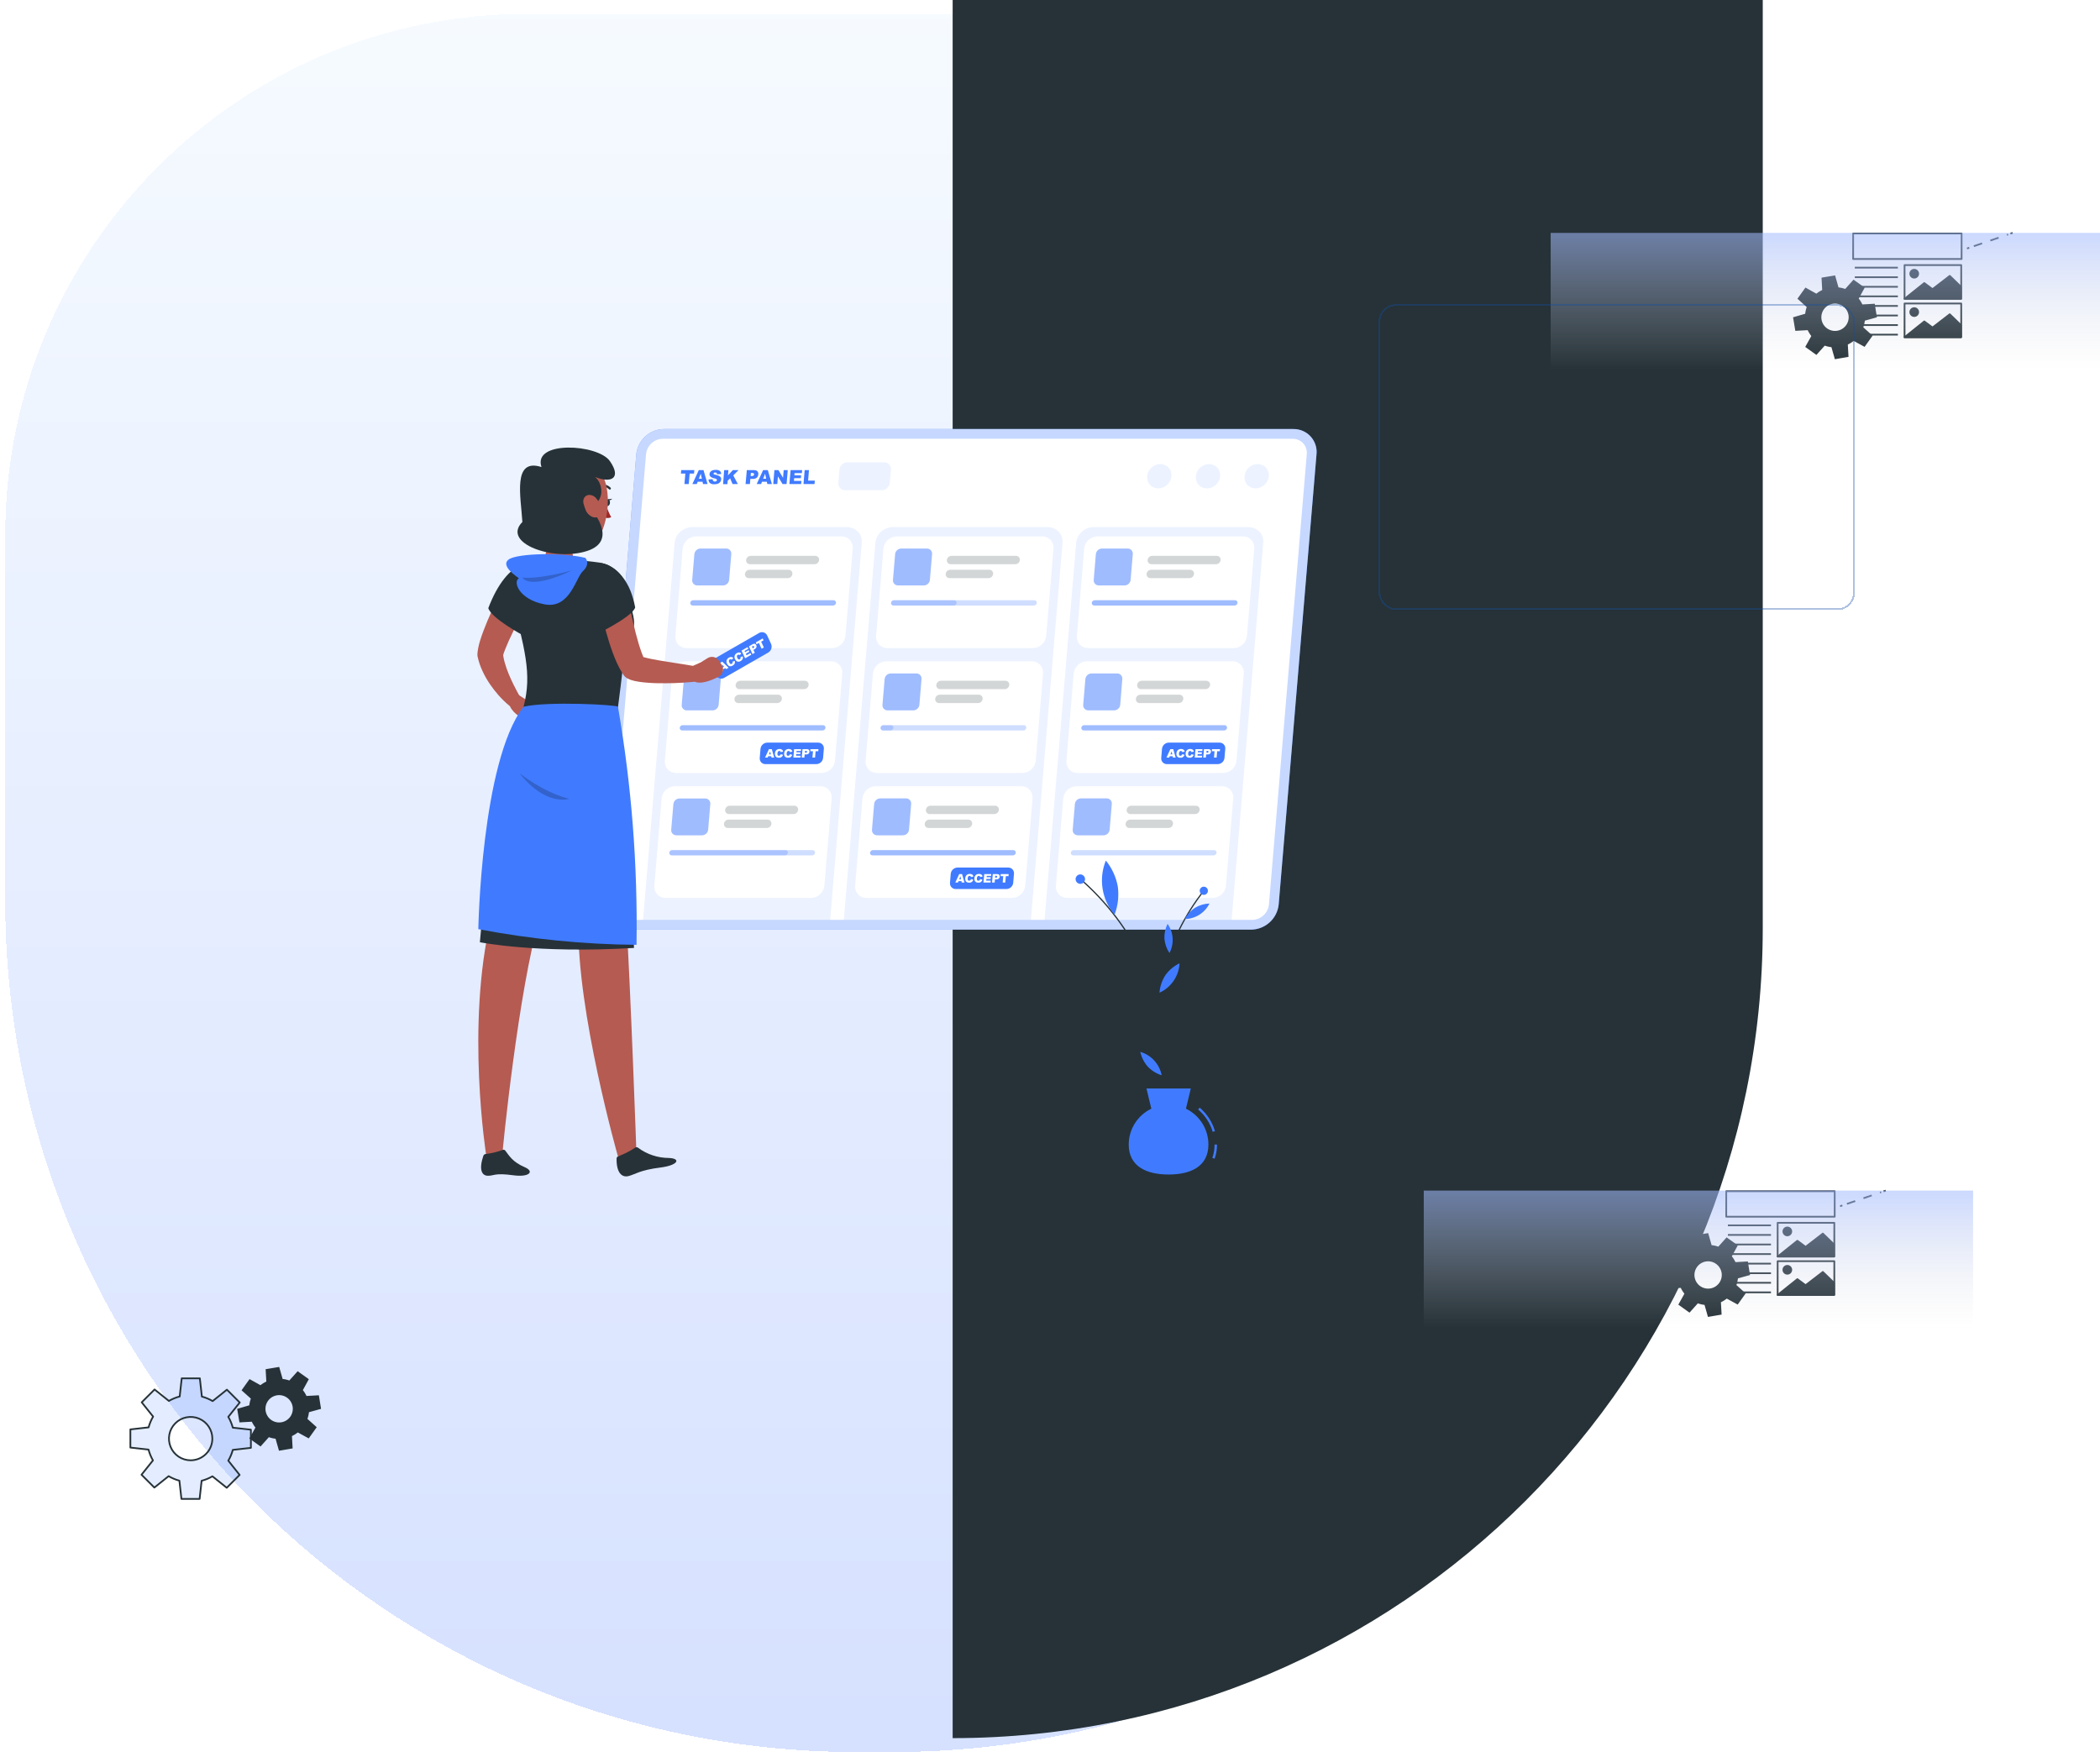 <svg width="1208" height="1011" viewBox="0 0 1208 1011" fill="none" xmlns="http://www.w3.org/2000/svg">
<g filter="url(#filter0_d_10_2582)">
<path d="M3 300C3 134.315 137.315 0 303 0H1003V510C1003 780.62 783.62 1000 513 1000H493C222.38 1000 3 780.62 3 510V300Z" fill="url(#paint0_linear_10_2582)" fill-opacity="0.18" shape-rendering="crispEdges"/>
</g>
<path d="M548 0H1014V534C1014 791.365 805.365 1000 548 1000V1000V0Z" fill="#263238"/>
<path d="M144.32 832.99V822.54L133.92 821.38C133.334 819.2 132.459 817.109 131.32 815.16L137.91 806.91L130.52 799.52L122.32 806.09C120.38 804.948 118.294 804.074 116.12 803.49L114.95 793H104.53L103.37 803.44C101.191 804.009 99.099 804.87 97.15 806L88.91 799.41L81.52 806.8L88.08 815.01C86.938 816.95 86.064 819.036 85.48 821.21L75 822.38V832.83L85.43 833.99C86.004 836.168 86.865 838.259 87.99 840.21L81.4 848.45L88.79 855.84L97 849.28C98.94 850.422 101.026 851.296 103.2 851.88L104.37 862.36H114.82L115.98 851.93C118.158 851.356 120.249 850.495 122.2 849.37L130.44 855.96L137.83 848.57L131.32 840.36C132.462 838.42 133.336 836.334 133.92 834.16L144.32 832.99ZM109.64 840.16C107.171 840.154 104.76 839.416 102.711 838.039C100.661 836.663 99.066 834.709 98.128 832.426C97.189 830.143 96.948 827.632 97.436 825.212C97.925 822.792 99.12 820.571 100.87 818.831C102.621 817.09 104.848 815.907 107.271 815.433C109.694 814.958 112.203 815.213 114.481 816.164C116.759 817.116 118.703 818.722 120.068 820.779C121.433 822.836 122.158 825.251 122.15 827.72C122.139 831.023 120.82 834.187 118.481 836.519C116.141 838.851 112.973 840.16 109.67 840.16H109.64Z" fill="#407BFF" fill-opacity="0.14" stroke="#263238" stroke-linecap="round" stroke-linejoin="round"/>
<path d="M184.11 810.19L183 803.27L176 803.66C175.385 802.281 174.585 800.992 173.62 799.83L177 793.64L171.29 789.56L166.58 794.82C165.17 794.286 163.692 793.949 162.19 793.82L160.25 787L153.33 788.16L153.72 795.16C152.339 795.777 151.047 796.577 149.88 797.54L143.7 794.09L139.62 799.8L144.88 804.51C144.346 805.92 144.009 807.398 143.88 808.9L137 810.9L138.16 817.82L145.16 817.43C145.777 818.811 146.577 820.103 147.54 821.27L144.09 827.45L149.8 831.53L154.51 826.27C155.92 826.804 157.398 827.141 158.9 827.27L160.84 834.09L167.81 832.9L167.42 825.9C168.799 825.285 170.088 824.485 171.25 823.52L177.44 826.9L181.52 821.19L176.26 816.48C176.794 815.07 177.131 813.592 177.26 812.09L184.11 810.19ZM161.94 818.78C160.307 819.052 158.631 818.834 157.122 818.153C155.614 817.472 154.341 816.359 153.465 814.955C152.588 813.551 152.148 811.919 152.199 810.265C152.25 808.61 152.791 807.009 153.752 805.661C154.714 804.314 156.053 803.282 157.601 802.696C159.149 802.11 160.835 801.996 162.448 802.368C164.061 802.741 165.527 803.583 166.661 804.788C167.795 805.993 168.546 807.508 168.82 809.14C169.184 811.33 168.665 813.576 167.375 815.384C166.085 817.191 164.13 818.413 161.94 818.78V818.78Z" fill="#263238" stroke="#263238" stroke-miterlimit="10"/>
<path d="M1131.48 142.966L1132.8 142.518" stroke="#263238" stroke-miterlimit="10"/>
<path d="M1135.43 141.621L1155.13 134.897" stroke="#263238" stroke-miterlimit="10" stroke-dasharray="5.02 5.02"/>
<path d="M1156.44 134.448L1157.75 134" stroke="#263238" stroke-miterlimit="10"/>
<path d="M1128.38 134.36H1066V149.01H1128.38V134.36Z" fill="white" stroke="#263238" stroke-linecap="round" stroke-linejoin="round"/>
<path d="M1128.17 152.519H1095.57V171.917H1128.17V152.519Z" fill="white" stroke="#263238" stroke-linecap="round" stroke-linejoin="round"/>
<path d="M1095.57 171.917L1106.92 162.841L1111.66 166.349L1121.57 158.712L1127.96 164.905V171.917H1095.57Z" fill="#263238" stroke="#263238" stroke-linecap="round" stroke-linejoin="round"/>
<path d="M1101.14 159.741C1102.39 159.741 1103.41 158.725 1103.41 157.472C1103.41 156.219 1102.39 155.203 1101.14 155.203C1099.89 155.203 1098.87 156.219 1098.87 157.472C1098.87 158.725 1099.89 159.741 1101.14 159.741Z" fill="#263238" stroke="#263238" stroke-linecap="round" stroke-linejoin="round"/>
<path d="M1128.17 174.601H1095.57V194H1128.17V174.601Z" fill="white" stroke="#263238" stroke-linecap="round" stroke-linejoin="round"/>
<path d="M1095.57 194L1106.92 184.918L1111.66 188.427L1121.57 180.789L1127.96 186.982V194H1095.57Z" fill="#263238" stroke="#263238" stroke-linecap="round" stroke-linejoin="round"/>
<path d="M1101.14 181.824C1102.39 181.824 1103.41 180.808 1103.41 179.555C1103.41 178.302 1102.39 177.286 1101.14 177.286C1099.89 177.286 1098.87 178.302 1098.87 179.555C1098.87 180.808 1099.89 181.824 1101.14 181.824Z" fill="#263238" stroke="#263238" stroke-linecap="round" stroke-linejoin="round"/>
<path d="M1066.95 153.98H1091.73" stroke="#263238" stroke-miterlimit="10"/>
<path d="M1066.95 159.487H1091.73" stroke="#263238" stroke-miterlimit="10"/>
<path d="M1066.95 164.993H1091.73" stroke="#263238" stroke-miterlimit="10"/>
<path d="M1066.95 170.5H1091.73" stroke="#263238" stroke-miterlimit="10"/>
<path d="M1066.95 176.007H1091.73" stroke="#263238" stroke-miterlimit="10"/>
<path d="M1066.95 181.514H1091.73" stroke="#263238" stroke-miterlimit="10"/>
<path d="M1066.95 187.021H1091.73" stroke="#263238" stroke-miterlimit="10"/>
<path d="M1066.95 192.528H1091.73" stroke="#263238" stroke-miterlimit="10"/>
<path d="M1079.11 182.19L1078 175.27L1071 175.66C1070.39 174.281 1069.58 172.992 1068.62 171.83L1072 165.64L1066.29 161.56L1061.58 166.82C1060.17 166.286 1058.69 165.949 1057.19 165.82L1055.25 159L1048.33 160.16L1048.72 167.16C1047.34 167.777 1046.05 168.577 1044.88 169.54L1038.7 166.09L1034.62 171.8L1039.88 176.51C1039.35 177.92 1039.01 179.398 1038.88 180.9L1032 182.9L1033.16 189.82L1040.16 189.43C1040.78 190.811 1041.58 192.103 1042.54 193.27L1039.09 199.45L1044.8 203.53L1049.51 198.27C1050.92 198.804 1052.4 199.141 1053.9 199.27L1055.84 206.09L1062.81 204.9L1062.42 197.9C1063.8 197.285 1065.09 196.485 1066.25 195.52L1072.44 198.9L1076.52 193.19L1071.26 188.48C1071.79 187.07 1072.13 185.592 1072.26 184.09L1079.11 182.19ZM1056.94 190.78C1055.31 191.052 1053.63 190.834 1052.12 190.153C1050.61 189.472 1049.34 188.359 1048.46 186.955C1047.59 185.551 1047.15 183.919 1047.2 182.265C1047.25 180.61 1047.79 179.009 1048.75 177.661C1049.71 176.314 1051.05 175.282 1052.6 174.696C1054.15 174.11 1055.84 173.996 1057.45 174.368C1059.06 174.741 1060.53 175.583 1061.66 176.788C1062.8 177.993 1063.55 179.508 1063.82 181.14C1064.18 183.33 1063.66 185.576 1062.37 187.384C1061.08 189.191 1059.13 190.413 1056.94 190.78V190.78Z" fill="#263238" stroke="#263238" stroke-miterlimit="10"/>
<rect x="892" y="134" width="316" height="79" fill="url(#paint1_linear_10_2582)"/>
<path d="M1058.48 693.966L1059.8 693.518" stroke="#263238" stroke-miterlimit="10"/>
<path d="M1062.43 692.621L1082.13 685.897" stroke="#263238" stroke-miterlimit="10" stroke-dasharray="5.02 5.02"/>
<path d="M1083.44 685.448L1084.75 685" stroke="#263238" stroke-miterlimit="10"/>
<path d="M1055.38 685.36H993V700.01H1055.38V685.36Z" fill="white" stroke="#263238" stroke-linecap="round" stroke-linejoin="round"/>
<path d="M1055.17 703.519H1022.57V722.917H1055.17V703.519Z" fill="white" stroke="#263238" stroke-linecap="round" stroke-linejoin="round"/>
<path d="M1022.57 722.917L1033.92 713.841L1038.66 717.349L1048.57 709.712L1054.96 715.905V722.917H1022.57Z" fill="#263238" stroke="#263238" stroke-linecap="round" stroke-linejoin="round"/>
<path d="M1028.14 710.741C1029.39 710.741 1030.41 709.725 1030.41 708.472C1030.41 707.219 1029.39 706.203 1028.14 706.203C1026.89 706.203 1025.87 707.219 1025.87 708.472C1025.87 709.725 1026.89 710.741 1028.14 710.741Z" fill="#263238" stroke="#263238" stroke-linecap="round" stroke-linejoin="round"/>
<path d="M1055.17 725.601H1022.57V745H1055.17V725.601Z" fill="white" stroke="#263238" stroke-linecap="round" stroke-linejoin="round"/>
<path d="M1022.57 745L1033.92 735.918L1038.66 739.427L1048.57 731.789L1054.96 737.982V745H1022.57Z" fill="#263238" stroke="#263238" stroke-linecap="round" stroke-linejoin="round"/>
<path d="M1028.14 732.824C1029.39 732.824 1030.41 731.808 1030.41 730.555C1030.41 729.302 1029.39 728.286 1028.14 728.286C1026.89 728.286 1025.87 729.302 1025.87 730.555C1025.87 731.808 1026.89 732.824 1028.14 732.824Z" fill="#263238" stroke="#263238" stroke-linecap="round" stroke-linejoin="round"/>
<path d="M993.947 704.98H1018.73" stroke="#263238" stroke-miterlimit="10"/>
<path d="M993.947 710.487H1018.73" stroke="#263238" stroke-miterlimit="10"/>
<path d="M993.947 715.993H1018.73" stroke="#263238" stroke-miterlimit="10"/>
<path d="M993.947 721.5H1018.73" stroke="#263238" stroke-miterlimit="10"/>
<path d="M993.947 727.007H1018.73" stroke="#263238" stroke-miterlimit="10"/>
<path d="M993.947 732.514H1018.73" stroke="#263238" stroke-miterlimit="10"/>
<path d="M993.947 738.021H1018.73" stroke="#263238" stroke-miterlimit="10"/>
<path d="M993.947 743.528H1018.73" stroke="#263238" stroke-miterlimit="10"/>
<path d="M1006.11 733.19L1005 726.27L998 726.66C997.385 725.281 996.585 723.992 995.62 722.83L999 716.64L993.29 712.56L988.58 717.82C987.17 717.286 985.692 716.949 984.19 716.82L982.25 710L975.33 711.16L975.72 718.16C974.339 718.777 973.047 719.577 971.88 720.54L965.7 717.09L961.62 722.8L966.88 727.51C966.346 728.92 966.009 730.398 965.88 731.9L959 733.9L960.16 740.82L967.16 740.43C967.777 741.811 968.577 743.103 969.54 744.27L966.09 750.45L971.8 754.53L976.51 749.27C977.92 749.804 979.398 750.141 980.9 750.27L982.84 757.09L989.81 755.9L989.42 748.9C990.799 748.285 992.088 747.485 993.25 746.52L999.44 749.9L1003.52 744.19L998.26 739.48C998.794 738.07 999.131 736.592 999.26 735.09L1006.11 733.19ZM983.94 741.78C982.307 742.052 980.631 741.834 979.122 741.153C977.614 740.472 976.341 739.359 975.465 737.955C974.588 736.551 974.148 734.919 974.199 733.265C974.25 731.61 974.791 730.009 975.752 728.661C976.714 727.314 978.053 726.282 979.601 725.696C981.149 725.11 982.835 724.996 984.448 725.368C986.061 725.741 987.527 726.583 988.661 727.788C989.795 728.993 990.546 730.508 990.82 732.14C991.184 734.33 990.665 736.576 989.375 738.384C988.085 740.191 986.13 741.413 983.94 741.78V741.78Z" fill="#263238" stroke="#263238" stroke-miterlimit="10"/>
<rect x="819" y="685" width="316" height="79" fill="url(#paint2_linear_10_2582)"/>
<g filter="url(#filter1_d_10_2582)">
<rect x="793.5" y="172.5" width="273" height="175" rx="9.5" stroke="#124FA6" stroke-opacity="0.35" shape-rendering="crispEdges"/>
</g>
<path d="M719.818 534.84H357.554C355.696 534.868 353.853 534.501 352.147 533.765C350.441 533.03 348.91 531.941 347.655 530.571C346.4 529.2 345.449 527.58 344.865 525.816C344.282 524.052 344.078 522.184 344.268 520.336L366.024 261.336C366.417 257.414 368.234 253.772 371.131 251.099C374.029 248.426 377.805 246.908 381.746 246.832H744.01C745.868 246.807 747.71 247.175 749.416 247.911C751.121 248.648 752.652 249.736 753.908 251.106C755.164 252.475 756.116 254.094 756.702 255.857C757.288 257.62 757.495 259.487 757.31 261.336L735.554 520.336C735.155 524.258 733.334 527.899 730.435 530.571C727.536 533.242 723.76 534.761 719.818 534.84V534.84Z" fill="#407BFF"/>
<path opacity="0.7" d="M719.818 534.84H357.554C355.696 534.868 353.853 534.501 352.147 533.765C350.441 533.03 348.91 531.941 347.655 530.571C346.4 529.2 345.449 527.58 344.865 525.816C344.282 524.052 344.078 522.184 344.268 520.336L366.024 261.336C366.417 257.414 368.234 253.772 371.131 251.099C374.029 248.426 377.805 246.908 381.746 246.832H744.01C745.868 246.807 747.71 247.175 749.416 247.911C751.121 248.648 752.652 249.736 753.908 251.106C755.164 252.475 756.116 254.094 756.702 255.857C757.288 257.62 757.495 259.487 757.31 261.336L735.554 520.336C735.155 524.258 733.334 527.899 730.435 530.571C727.536 533.242 723.76 534.761 719.818 534.84V534.84Z" fill="white"/>
<path d="M358.03 529.24C356.888 529.26 355.755 529.038 354.706 528.587C353.657 528.136 352.715 527.468 351.944 526.626C351.172 525.785 350.588 524.788 350.23 523.704C349.872 522.62 349.749 521.472 349.868 520.336L371.624 261.336C371.864 258.926 372.98 256.688 374.761 255.047C376.541 253.405 378.863 252.475 381.284 252.432H743.534C744.676 252.412 745.81 252.635 746.86 253.085C747.909 253.536 748.852 254.204 749.624 255.045C750.397 255.887 750.983 256.882 751.342 257.967C751.702 259.051 751.827 260.2 751.71 261.336L729.954 520.336C729.714 522.746 728.598 524.984 726.817 526.625C725.037 528.267 722.715 529.197 720.294 529.24H358.03Z" fill="white"/>
<path d="M391.854 270.478H399.4L399.232 272.452H396.712L396.194 278.486H393.716L394.234 272.452H391.7L391.854 270.478Z" fill="#407BFF"/>
<path d="M404.118 277.17H401.318L400.814 278.486H398.28L401.976 270.478H404.678L407.016 278.486H404.412L404.118 277.17ZM403.74 275.434L403.096 272.55L401.99 275.434H403.74Z" fill="#407BFF"/>
<path d="M407.576 275.84L409.942 275.686C409.944 275.996 410.026 276.299 410.18 276.568C410.301 276.73 410.46 276.86 410.643 276.946C410.826 277.031 411.028 277.07 411.23 277.058C411.531 277.077 411.829 276.988 412.07 276.806C412.163 276.739 412.242 276.654 412.299 276.555C412.357 276.456 412.394 276.346 412.406 276.232C412.418 276.127 412.404 276.021 412.365 275.923C412.326 275.826 412.263 275.739 412.182 275.672C411.814 275.422 411.392 275.264 410.95 275.21C410.134 275.073 409.364 274.737 408.71 274.23C408.5 274.033 408.339 273.791 408.239 273.521C408.139 273.251 408.104 272.962 408.136 272.676C408.183 272.254 408.343 271.853 408.598 271.514C408.896 271.127 409.292 270.827 409.746 270.646C410.387 270.415 411.067 270.31 411.748 270.338C412.555 270.275 413.361 270.476 414.044 270.912C414.309 271.133 414.519 271.412 414.657 271.728C414.796 272.044 414.859 272.388 414.842 272.732L412.504 272.858C412.499 272.565 412.384 272.285 412.182 272.074C411.95 271.898 411.661 271.813 411.37 271.836C411.136 271.819 410.904 271.884 410.712 272.018C410.639 272.067 410.577 272.131 410.531 272.206C410.485 272.28 410.456 272.365 410.446 272.452C410.443 272.518 410.456 272.584 410.482 272.645C410.509 272.706 410.549 272.759 410.6 272.802C410.842 272.967 411.121 273.068 411.412 273.096C412.194 273.242 412.956 273.481 413.68 273.81C414.077 274.004 414.408 274.311 414.632 274.692C414.816 275.06 414.889 275.473 414.842 275.882C414.791 276.39 414.602 276.874 414.296 277.282C413.969 277.719 413.528 278.058 413.022 278.262C412.398 278.503 411.731 278.618 411.062 278.598C410.567 278.662 410.063 278.625 409.582 278.491C409.101 278.356 408.652 278.126 408.262 277.814C407.787 277.269 407.541 276.562 407.576 275.84Z" fill="#407BFF"/>
<path d="M416.564 270.478H419L418.748 273.502L421.548 270.478H424.838L421.8 273.502L424.432 278.486H421.394L419.994 275.196L418.594 276.596L418.426 278.542H415.948L416.564 270.478Z" fill="#407BFF"/>
<path d="M429.598 270.478H433.714C434.066 270.446 434.421 270.485 434.758 270.593C435.095 270.702 435.406 270.877 435.674 271.108C435.89 271.354 436.049 271.645 436.139 271.959C436.229 272.274 436.247 272.605 436.192 272.928C436.156 273.653 435.84 274.336 435.31 274.832C434.658 275.331 433.847 275.574 433.028 275.518H431.628L431.376 278.486H428.884L429.598 270.478ZM431.796 273.894H432.412C432.771 273.925 433.13 273.836 433.434 273.642C433.534 273.565 433.616 273.468 433.677 273.357C433.737 273.246 433.774 273.124 433.784 272.998C433.801 272.771 433.731 272.545 433.588 272.368C433.461 272.262 433.313 272.183 433.154 272.138C432.995 272.092 432.828 272.08 432.664 272.102H431.95L431.796 273.894Z" fill="#407BFF"/>
<path d="M441.12 277.17H438.32L437.816 278.486H435.282L438.978 270.478H441.68L444.018 278.486H441.4L441.12 277.17ZM440.742 275.434L440.098 272.55L438.992 275.434H440.742Z" fill="#407BFF"/>
<path d="M445.474 270.478H447.784L450.43 274.902L450.808 270.478H453.146L452.474 278.486H450.136L447.504 274.09L447.126 278.486H444.802L445.474 270.478Z" fill="#407BFF"/>
<path d="M454.784 270.478H461.42L461.28 272.186H457.08L456.968 273.46H460.832L460.692 275.098H456.842L456.702 276.68H461L460.846 278.486H454.084L454.784 270.478Z" fill="#407BFF"/>
<path d="M462.876 270.478H465.354L464.85 276.512H468.714L468.546 278.486H462.204L462.876 270.478Z" fill="#407BFF"/>
<path opacity="0.1" d="M507.2 282.07H486.2C485.646 282.079 485.097 281.97 484.588 281.751C484.08 281.532 483.623 281.207 483.25 280.798C482.877 280.388 482.595 279.905 482.423 279.378C482.25 278.852 482.192 278.295 482.252 277.744L482.868 270.282C482.99 269.115 483.535 268.034 484.398 267.24C485.262 266.446 486.385 265.994 487.558 265.97H508.558C509.11 265.963 509.657 266.073 510.163 266.292C510.67 266.512 511.124 266.836 511.497 267.243C511.87 267.65 512.152 268.131 512.326 268.655C512.5 269.178 512.561 269.733 512.506 270.282L511.82 277.8C511.695 278.95 511.159 280.015 510.31 280.8C509.46 281.585 508.356 282.036 507.2 282.07V282.07Z" fill="#407BFF"/>
<path opacity="0.1" d="M727.517 278.832C730.424 276.044 730.703 271.616 728.14 268.943C725.576 266.27 721.141 266.363 718.234 269.152C715.326 271.94 715.047 276.367 717.611 279.04C720.174 281.713 724.609 281.62 727.517 278.832Z" fill="#407BFF"/>
<path opacity="0.1" d="M699.524 278.836C702.431 276.048 702.71 271.62 700.147 268.947C697.583 266.274 693.148 266.367 690.241 269.156C687.333 271.944 687.054 276.371 689.618 279.044C692.181 281.717 696.616 281.624 699.524 278.836Z" fill="#407BFF"/>
<path opacity="0.1" d="M671.516 278.84C674.424 276.052 674.703 271.624 672.139 268.951C669.576 266.278 665.141 266.371 662.233 269.16C659.326 271.948 659.047 276.375 661.61 279.048C664.174 281.721 668.609 281.628 671.516 278.84Z" fill="#407BFF"/>
<path opacity="0.1" d="M486.858 303.224H398.462C393.17 303.224 388.508 307.214 388.102 312.1L369.902 529.24H477.534L495.734 312.1C496.126 307.2 492.136 303.224 486.858 303.224Z" fill="#407BFF"/>
<path d="M484.114 308.6H400.296C398.395 308.644 396.574 309.379 395.175 310.667C393.776 311.955 392.894 313.709 392.694 315.6L388.494 365.86C388.403 366.753 388.502 367.655 388.785 368.507C389.068 369.359 389.528 370.142 390.135 370.803C390.742 371.464 391.482 371.99 392.307 372.344C393.132 372.699 394.022 372.875 394.92 372.86H478.724C480.628 372.825 482.453 372.093 483.854 370.803C485.255 369.514 486.134 367.755 486.326 365.86L490.526 315.6C490.612 314.709 490.51 313.81 490.227 312.961C489.943 312.112 489.484 311.332 488.879 310.672C488.275 310.012 487.538 309.486 486.717 309.129C485.896 308.772 485.009 308.592 484.114 308.6V308.6Z" fill="white"/>
<path d="M478.08 380.462H394.262C392.36 380.503 390.538 381.237 389.138 382.525C387.739 383.814 386.857 385.57 386.66 387.462L382.46 437.722C382.369 438.615 382.468 439.517 382.751 440.369C383.034 441.221 383.494 442.004 384.101 442.665C384.708 443.326 385.448 443.852 386.273 444.206C387.098 444.561 387.988 444.737 388.886 444.722H472.69C474.594 444.687 476.419 443.955 477.82 442.665C479.221 441.376 480.101 439.617 480.292 437.722L484.492 387.462C484.578 386.571 484.477 385.672 484.193 384.823C483.909 383.974 483.45 383.194 482.845 382.534C482.241 381.874 481.504 381.348 480.683 380.991C479.862 380.634 478.975 380.454 478.08 380.462V380.462Z" fill="white"/>
<path d="M472.046 452.338H388.2C386.297 452.376 384.473 453.109 383.073 454.398C381.673 455.687 380.792 457.444 380.598 459.338L376.398 509.598C376.307 510.491 376.406 511.393 376.689 512.245C376.972 513.097 377.432 513.88 378.039 514.541C378.646 515.202 379.386 515.728 380.211 516.082C381.036 516.437 381.926 516.613 382.824 516.598H466.6C468.503 516.56 470.327 515.827 471.727 514.538C473.127 513.249 474.008 511.492 474.202 509.598L478.402 459.338C478.492 458.451 478.395 457.555 478.116 456.707C477.838 455.86 477.384 455.081 476.784 454.421C476.185 453.761 475.453 453.234 474.637 452.875C473.821 452.516 472.938 452.333 472.046 452.338V452.338Z" fill="white"/>
<path opacity="0.5" d="M415.948 336.824H401.122C400.711 336.83 400.304 336.749 399.926 336.586C399.549 336.424 399.21 336.183 398.933 335.88C398.655 335.578 398.445 335.22 398.315 334.83C398.186 334.44 398.14 334.027 398.182 333.618L399.428 318.792C399.52 317.925 399.924 317.121 400.566 316.531C401.208 315.941 402.042 315.605 402.914 315.586H417.726C418.137 315.58 418.544 315.661 418.921 315.824C419.299 315.986 419.637 316.227 419.915 316.53C420.193 316.832 420.403 317.19 420.533 317.58C420.662 317.97 420.707 318.383 420.666 318.792L419.42 333.618C419.331 334.484 418.93 335.287 418.29 335.878C417.651 336.468 416.818 336.805 415.948 336.824V336.824Z" fill="#407BFF"/>
<path opacity="0.5" d="M479.27 348.374H398.462C398.268 348.375 398.076 348.335 397.899 348.258C397.721 348.181 397.562 348.067 397.43 347.925C397.299 347.783 397.198 347.615 397.134 347.432C397.071 347.249 397.046 347.055 397.062 346.862C397.103 346.452 397.291 346.071 397.593 345.79C397.894 345.509 398.288 345.348 398.7 345.336H479.508C479.703 345.335 479.896 345.375 480.074 345.453C480.253 345.531 480.413 345.646 480.545 345.79C480.677 345.933 480.777 346.103 480.84 346.287C480.902 346.472 480.925 346.668 480.908 346.862C480.864 347.27 480.674 347.647 480.373 347.925C480.071 348.203 479.68 348.363 479.27 348.374Z" fill="#407BFF"/>
<path opacity="0.2" d="M468.574 324.616H431.404C431.094 324.62 430.787 324.558 430.503 324.434C430.219 324.311 429.964 324.129 429.755 323.9C429.547 323.672 429.388 323.402 429.291 323.107C429.194 322.813 429.16 322.502 429.192 322.194V322.194C429.26 321.543 429.564 320.938 430.046 320.495C430.528 320.052 431.155 319.8 431.81 319.786H468.98C469.288 319.783 469.594 319.844 469.877 319.967C470.16 320.089 470.414 320.27 470.623 320.497C470.831 320.724 470.99 320.993 471.088 321.285C471.186 321.577 471.221 321.887 471.192 322.194V322.194C471.127 322.848 470.825 323.455 470.342 323.902C469.86 324.348 469.231 324.602 468.574 324.616V324.616Z" fill="#263238"/>
<path opacity="0.2" d="M453.202 332.624H430.732C430.423 332.627 430.118 332.566 429.835 332.443C429.552 332.321 429.298 332.14 429.089 331.913C428.88 331.686 428.722 331.418 428.624 331.125C428.526 330.833 428.49 330.523 428.52 330.216V330.216C428.584 329.564 428.885 328.959 429.364 328.513C429.844 328.067 430.469 327.811 431.124 327.794H453.608C453.918 327.79 454.224 327.852 454.509 327.976C454.793 328.099 455.047 328.281 455.256 328.51C455.465 328.738 455.623 329.008 455.72 329.303C455.818 329.597 455.851 329.908 455.82 330.216C455.752 330.867 455.448 331.472 454.966 331.915C454.484 332.358 453.857 332.61 453.202 332.624V332.624Z" fill="#263238"/>
<path opacity="0.5" d="M409.914 408.7H395.088C394.677 408.706 394.27 408.625 393.892 408.462C393.515 408.3 393.177 408.059 392.899 407.756C392.621 407.454 392.411 407.096 392.281 406.706C392.152 406.316 392.106 405.903 392.148 405.494L393.394 390.668C393.483 389.8 393.886 388.994 394.529 388.404C395.171 387.813 396.007 387.478 396.88 387.462H411.692C412.103 387.456 412.51 387.537 412.887 387.7C413.265 387.862 413.603 388.103 413.881 388.406C414.159 388.708 414.369 389.066 414.499 389.456C414.628 389.846 414.673 390.259 414.632 390.668L413.4 405.494C413.311 406.362 412.907 407.168 412.265 407.758C411.623 408.349 410.786 408.684 409.914 408.7V408.7Z" fill="#407BFF"/>
<path opacity="0.5" d="M473.236 420.25H392.4C392.205 420.251 392.012 420.211 391.833 420.133C391.655 420.055 391.494 419.94 391.363 419.796C391.231 419.653 391.13 419.483 391.068 419.299C391.005 419.114 390.982 418.918 391 418.724C391.044 418.316 391.234 417.939 391.535 417.661C391.836 417.383 392.228 417.223 392.638 417.212H473.446C473.639 417.211 473.831 417.251 474.009 417.328C474.186 417.405 474.346 417.519 474.478 417.661C474.609 417.803 474.71 417.971 474.773 418.154C474.837 418.337 474.861 418.531 474.846 418.724C474.806 419.129 474.621 419.507 474.325 419.787C474.03 420.067 473.643 420.232 473.236 420.25V420.25Z" fill="#407BFF"/>
<path opacity="0.2" d="M462.54 396.492H425.356C425.047 396.494 424.742 396.43 424.46 396.306C424.177 396.182 423.924 396 423.717 395.771C423.509 395.543 423.353 395.273 423.256 394.98C423.16 394.687 423.126 394.377 423.158 394.07V394.07C423.226 393.421 423.527 392.819 424.006 392.376C424.486 391.933 425.11 391.679 425.762 391.662H462.946C463.254 391.659 463.56 391.72 463.843 391.843C464.126 391.965 464.38 392.146 464.589 392.373C464.797 392.6 464.956 392.869 465.054 393.161C465.152 393.453 465.187 393.763 465.158 394.07V394.07C465.093 394.724 464.791 395.331 464.308 395.778C463.826 396.224 463.197 396.478 462.54 396.492V396.492Z" fill="#263238"/>
<path opacity="0.2" d="M447.168 404.5H424.684C424.376 404.504 424.071 404.442 423.789 404.319C423.506 404.197 423.253 404.016 423.045 403.789C422.838 403.561 422.681 403.292 422.584 403C422.488 402.708 422.454 402.398 422.486 402.092V402.092C422.55 401.44 422.851 400.835 423.33 400.389C423.81 399.943 424.435 399.687 425.09 399.67H447.574C447.884 399.666 448.191 399.728 448.475 399.852C448.759 399.975 449.013 400.157 449.222 400.386C449.431 400.614 449.589 400.884 449.686 401.179C449.784 401.473 449.817 401.784 449.786 402.092C449.718 402.743 449.414 403.348 448.932 403.791C448.45 404.234 447.823 404.486 447.168 404.5Z" fill="#263238"/>
<path d="M441.4 427.25H470.632C471.09 427.242 471.544 427.331 471.966 427.511C472.387 427.691 472.764 427.959 473.074 428.297C473.384 428.634 473.618 429.034 473.762 429.469C473.906 429.904 473.956 430.364 473.908 430.82L473.474 436.042C473.378 437.01 472.93 437.91 472.216 438.571C471.501 439.231 470.569 439.607 469.596 439.626H440.308C439.849 439.632 439.394 439.542 438.973 439.36C438.552 439.177 438.175 438.908 437.865 438.57C437.556 438.231 437.321 437.831 437.178 437.395C437.034 436.959 436.984 436.498 437.032 436.042L437.466 430.82C437.566 429.845 438.023 428.941 438.749 428.282C439.475 427.623 440.419 427.255 441.4 427.25V427.25Z" fill="#407BFF"/>
<path d="M443.626 435.062H441.918L441.61 435.86H440.084L442.324 431.002H443.962L445.362 435.86H443.794L443.626 435.062ZM443.402 434.012L443.024 432.262L442.338 434.012H443.402Z" fill="white"/>
<path d="M449.142 433.872L450.43 434.278C450.319 434.614 450.149 434.927 449.926 435.202C449.719 435.443 449.46 435.634 449.17 435.762C448.822 435.895 448.45 435.957 448.078 435.944C447.642 435.964 447.207 435.887 446.804 435.72C446.457 435.543 446.176 435.258 446.006 434.908C445.782 434.448 445.699 433.931 445.768 433.424C445.792 432.726 446.077 432.061 446.566 431.562C447.083 431.111 447.756 430.88 448.442 430.918C448.935 430.89 449.425 431.018 449.842 431.282C450.2 431.571 450.443 431.978 450.528 432.43L449.128 432.724C449.108 432.611 449.07 432.503 449.016 432.402C448.943 432.289 448.841 432.198 448.722 432.136C448.603 432.068 448.467 432.034 448.33 432.038C448.168 432.034 448.008 432.071 447.864 432.144C447.72 432.218 447.596 432.325 447.504 432.458C447.321 432.742 447.223 433.072 447.224 433.41C447.145 433.784 447.195 434.173 447.364 434.516C447.441 434.62 447.543 434.702 447.66 434.756C447.778 434.81 447.907 434.833 448.036 434.824C448.159 434.83 448.282 434.81 448.398 434.767C448.513 434.724 448.619 434.657 448.708 434.572C448.907 434.377 449.056 434.137 449.142 433.872V433.872Z" fill="white"/>
<path d="M454.434 433.872L455.722 434.278C455.611 434.614 455.441 434.927 455.218 435.202C455.011 435.443 454.752 435.634 454.462 435.762C454.114 435.895 453.742 435.957 453.37 435.944C452.934 435.964 452.499 435.887 452.096 435.72C451.749 435.543 451.469 435.258 451.298 434.908C451.074 434.448 450.991 433.931 451.06 433.424C451.084 432.726 451.369 432.061 451.858 431.562C452.375 431.111 453.048 430.88 453.734 430.918C454.227 430.892 454.716 431.019 455.134 431.282C455.487 431.575 455.73 431.98 455.82 432.43L454.42 432.724C454.4 432.611 454.362 432.503 454.308 432.402C454.231 432.292 454.131 432.201 454.014 432.136C453.89 432.066 453.75 432.032 453.608 432.038C453.448 432.036 453.291 432.073 453.149 432.146C453.007 432.219 452.886 432.326 452.796 432.458C452.613 432.743 452.512 433.072 452.502 433.41C452.433 433.786 452.487 434.173 452.656 434.516C452.732 434.621 452.834 434.704 452.952 434.758C453.069 434.812 453.199 434.834 453.328 434.824C453.449 434.833 453.571 434.819 453.687 434.78C453.802 434.742 453.908 434.68 454 434.6C454.203 434.397 454.352 434.147 454.434 433.872V433.872Z" fill="white"/>
<path d="M456.8 431.002H460.832L460.734 432.038H458.2L458.13 432.808H460.468L460.384 433.802H458.046L457.962 434.768H460.566L460.468 435.86H456.366L456.8 431.002Z" fill="white"/>
<path d="M461.63 431.002H464.136C464.351 430.982 464.567 431.007 464.772 431.074C464.977 431.141 465.165 431.25 465.326 431.394C465.453 431.546 465.546 431.723 465.599 431.914C465.652 432.105 465.664 432.304 465.634 432.5C465.624 432.718 465.571 432.932 465.477 433.129C465.383 433.326 465.251 433.503 465.088 433.648C464.687 433.951 464.189 434.095 463.688 434.054H462.862L462.708 435.86H461.196L461.63 431.002ZM463.03 433.074H463.408C463.625 433.089 463.84 433.035 464.024 432.92C464.081 432.876 464.129 432.821 464.165 432.759C464.201 432.696 464.225 432.627 464.234 432.555C464.243 432.484 464.238 432.411 464.218 432.342C464.199 432.272 464.167 432.207 464.122 432.15C464.045 432.085 463.956 432.036 463.86 432.007C463.763 431.978 463.662 431.97 463.562 431.982H463.128L463.03 433.074Z" fill="white"/>
<path d="M466.208 431.002H470.8L470.702 432.206H469.176L468.854 435.86H467.342L467.664 432.206H466.138L466.208 431.002Z" fill="white"/>
<path opacity="0.5" d="M403.866 480.576H389.054C388.642 480.58 388.235 480.497 387.857 480.333C387.48 480.169 387.142 479.927 386.864 479.623C386.587 479.319 386.377 478.96 386.247 478.57C386.118 478.179 386.073 477.765 386.114 477.356L387.36 462.6C387.448 461.734 387.85 460.931 388.49 460.34C389.129 459.75 389.962 459.413 390.832 459.394H405.658C406.069 459.388 406.476 459.469 406.853 459.631C407.231 459.794 407.569 460.035 407.847 460.338C408.125 460.64 408.335 460.998 408.465 461.388C408.594 461.778 408.639 462.191 408.598 462.6L407.352 477.412C407.248 478.27 406.838 479.062 406.198 479.643C405.558 480.224 404.73 480.555 403.866 480.576V480.576Z" fill="#407BFF"/>
<path opacity="0.25" d="M467.188 492.126H386.394C386.199 492.127 386.006 492.087 385.827 492.009C385.649 491.931 385.488 491.816 385.357 491.672C385.225 491.529 385.125 491.359 385.062 491.175C385 490.99 384.976 490.794 384.994 490.6C385.038 490.192 385.228 489.815 385.529 489.537C385.83 489.259 386.222 489.099 386.632 489.088H467.44C467.634 489.087 467.825 489.127 468.003 489.204C468.181 489.281 468.34 489.395 468.472 489.537C468.603 489.679 468.704 489.847 468.767 490.03C468.831 490.213 468.855 490.407 468.84 490.6C468.799 491.012 468.608 491.395 468.304 491.677C467.999 491.958 467.602 492.118 467.188 492.126Z" fill="#407BFF"/>
<path opacity="0.25" d="M451.55 492.126H386.394C386.199 492.127 386.006 492.087 385.827 492.009C385.649 491.931 385.488 491.816 385.357 491.672C385.225 491.529 385.125 491.359 385.062 491.175C385 490.99 384.976 490.794 384.994 490.6C385.038 490.192 385.228 489.815 385.529 489.537C385.83 489.259 386.222 489.099 386.632 489.088H451.788C451.982 489.087 452.173 489.127 452.351 489.204C452.529 489.281 452.688 489.395 452.82 489.537C452.951 489.679 453.052 489.847 453.115 490.03C453.179 490.213 453.203 490.407 453.188 490.6C453.147 491.01 452.958 491.391 452.657 491.672C452.355 491.953 451.962 492.114 451.55 492.126V492.126Z" fill="#407BFF"/>
<path opacity="0.2" d="M456.506 468.354H419.322C419.014 468.358 418.709 468.296 418.426 468.173C418.144 468.051 417.891 467.87 417.683 467.643C417.476 467.415 417.319 467.146 417.222 466.854C417.126 466.562 417.092 466.252 417.124 465.946V465.946C417.189 465.296 417.489 464.692 417.969 464.248C418.449 463.805 419.075 463.552 419.728 463.538H456.912C457.221 463.532 457.528 463.592 457.812 463.714C458.096 463.836 458.351 464.017 458.56 464.244C458.769 464.472 458.927 464.741 459.024 465.035C459.122 465.328 459.156 465.639 459.124 465.946C459.059 466.599 458.756 467.204 458.273 467.648C457.791 468.092 457.162 468.344 456.506 468.354V468.354Z" fill="#263238"/>
<path opacity="0.2" d="M441.134 476.376H418.65C418.341 476.378 418.036 476.314 417.754 476.19C417.471 476.066 417.218 475.884 417.011 475.655C416.803 475.427 416.647 475.157 416.55 474.864C416.454 474.571 416.42 474.261 416.452 473.954V473.954C416.514 473.303 416.814 472.697 417.294 472.253C417.774 471.808 418.402 471.557 419.056 471.546H441.54C441.848 471.545 442.152 471.608 442.434 471.731C442.716 471.854 442.969 472.035 443.178 472.262C443.386 472.488 443.544 472.756 443.643 473.047C443.742 473.339 443.779 473.647 443.752 473.954C443.687 474.608 443.385 475.215 442.902 475.662C442.42 476.108 441.791 476.362 441.134 476.376Z" fill="#263238"/>
<path opacity="0.1" d="M602.4 303.224H513.934C508.656 303.224 503.994 307.214 503.588 312.1L485.388 529.24H593.006L611.206 312.1C611.612 307.2 607.622 303.224 602.4 303.224Z" fill="#407BFF"/>
<path d="M599.6 308.6H515.782C513.88 308.641 512.058 309.375 510.658 310.663C509.259 311.952 508.377 313.708 508.18 315.6L503.98 365.86C503.889 366.752 503.988 367.653 504.27 368.504C504.552 369.355 505.011 370.137 505.616 370.798C506.222 371.459 506.961 371.984 507.784 372.34C508.607 372.695 509.496 372.873 510.392 372.86H594.21C596.113 372.822 597.937 372.089 599.337 370.8C600.737 369.511 601.618 367.754 601.812 365.86L606.012 315.6C606.101 314.709 606 313.808 605.717 312.958C605.435 312.108 604.976 311.328 604.371 310.667C603.765 310.006 603.028 309.481 602.206 309.125C601.384 308.768 600.496 308.59 599.6 308.6V308.6Z" fill="white"/>
<path d="M593.552 380.462H509.748C507.845 380.5 506.021 381.233 504.621 382.522C503.221 383.811 502.34 385.568 502.146 387.462L497.946 437.722C497.857 438.615 497.958 439.516 498.241 440.367C498.525 441.218 498.985 442 499.592 442.66C500.199 443.321 500.938 443.846 501.762 444.202C502.585 444.557 503.475 444.734 504.372 444.722H588.19C590.092 444.681 591.914 443.947 593.314 442.659C594.713 441.37 595.595 439.614 595.792 437.722L599.992 387.462C600.081 386.568 599.98 385.666 599.695 384.814C599.411 383.962 598.949 383.179 598.341 382.518C597.733 381.857 596.992 381.332 596.166 380.978C595.341 380.624 594.45 380.448 593.552 380.462V380.462Z" fill="white"/>
<path d="M587.518 452.338H503.714C501.81 452.373 499.985 453.105 498.584 454.395C497.183 455.685 496.303 457.443 496.112 459.338L491.912 509.598C491.823 510.491 491.924 511.392 492.208 512.243C492.491 513.094 492.951 513.876 493.558 514.536C494.165 515.197 494.904 515.722 495.728 516.078C496.551 516.433 497.441 516.61 498.338 516.598H582.156C584.058 516.557 585.88 515.823 587.28 514.535C588.679 513.246 589.561 511.49 589.758 509.598L593.958 459.338C594.049 458.444 593.95 457.54 593.666 456.687C593.382 455.834 592.921 455.051 592.312 454.39C591.704 453.728 590.962 453.203 590.135 452.849C589.309 452.496 588.417 452.321 587.518 452.338V452.338Z" fill="white"/>
<path opacity="0.5" d="M531.42 336.824H516.608C516.197 336.83 515.79 336.749 515.412 336.586C515.035 336.424 514.697 336.183 514.419 335.88C514.141 335.578 513.931 335.22 513.801 334.83C513.672 334.44 513.626 334.027 513.668 333.618L514.914 318.792C515.003 317.925 515.407 317.121 516.05 316.533C516.693 315.945 517.529 315.613 518.4 315.6H533.226C533.637 315.594 534.044 315.675 534.422 315.838C534.799 316 535.137 316.241 535.415 316.544C535.693 316.846 535.903 317.204 536.033 317.594C536.162 317.984 536.208 318.397 536.166 318.806L534.92 333.632C534.825 334.499 534.417 335.301 533.773 335.889C533.128 336.476 532.292 336.809 531.42 336.824V336.824Z" fill="#407BFF"/>
<path opacity="0.25" d="M594.742 348.374H513.948C513.754 348.375 513.563 348.335 513.385 348.258C513.207 348.181 513.048 348.067 512.916 347.925C512.785 347.783 512.684 347.615 512.621 347.432C512.557 347.249 512.532 347.055 512.548 346.862C512.586 346.451 512.774 346.068 513.076 345.786C513.378 345.505 513.773 345.345 514.186 345.336H594.994C595.189 345.335 595.382 345.375 595.561 345.453C595.739 345.531 595.899 345.646 596.031 345.79C596.163 345.933 596.263 346.103 596.326 346.287C596.388 346.472 596.411 346.668 596.394 346.862C596.35 347.272 596.158 347.652 595.853 347.93C595.549 348.208 595.154 348.366 594.742 348.374Z" fill="#407BFF"/>
<path opacity="0.25" d="M548.612 348.374H513.948C513.754 348.375 513.563 348.335 513.385 348.258C513.207 348.181 513.048 348.067 512.916 347.925C512.785 347.783 512.684 347.615 512.621 347.432C512.557 347.249 512.532 347.055 512.548 346.862C512.586 346.451 512.774 346.068 513.076 345.786C513.378 345.505 513.773 345.345 514.186 345.336H548.864C549.059 345.335 549.252 345.375 549.43 345.453C549.609 345.531 549.769 345.646 549.901 345.79C550.033 345.933 550.133 346.103 550.196 346.287C550.258 346.472 550.281 346.668 550.264 346.862C550.22 347.272 550.028 347.652 549.723 347.93C549.419 348.208 549.024 348.366 548.612 348.374Z" fill="#407BFF"/>
<path opacity="0.2" d="M584.06 324.616H546.876C546.566 324.62 546.259 324.558 545.975 324.434C545.691 324.311 545.436 324.129 545.228 323.9C545.019 323.672 544.861 323.402 544.763 323.107C544.666 322.813 544.632 322.502 544.664 322.194V322.194C544.732 321.543 545.036 320.938 545.518 320.495C546 320.052 546.627 319.8 547.282 319.786H584.466C584.774 319.782 585.079 319.844 585.361 319.967C585.644 320.089 585.897 320.27 586.105 320.497C586.312 320.725 586.469 320.994 586.566 321.286C586.662 321.578 586.696 321.888 586.664 322.194V322.194C586.599 322.846 586.299 323.451 585.82 323.897C585.34 324.343 584.715 324.599 584.06 324.616V324.616Z" fill="#263238"/>
<path opacity="0.2" d="M568.688 332.624H546.204C545.896 332.627 545.59 332.566 545.307 332.443C545.024 332.321 544.77 332.14 544.561 331.913C544.353 331.686 544.194 331.418 544.096 331.125C543.998 330.833 543.963 330.523 543.992 330.216V330.216C544.057 329.562 544.359 328.955 544.841 328.508C545.324 328.062 545.953 327.808 546.61 327.794H569.094C569.402 327.792 569.708 327.856 569.99 327.98C570.273 328.104 570.526 328.286 570.733 328.515C570.94 328.743 571.097 329.013 571.194 329.306C571.29 329.599 571.323 329.909 571.292 330.216V330.216C571.224 330.865 570.923 331.467 570.443 331.91C569.964 332.354 569.34 332.607 568.688 332.624Z" fill="#263238"/>
<path opacity="0.5" d="M525.4 408.7H510.574C510.163 408.706 509.756 408.625 509.379 408.462C509.001 408.3 508.663 408.059 508.385 407.756C508.107 407.454 507.897 407.096 507.767 406.706C507.638 406.316 507.593 405.903 507.634 405.494L508.88 390.668C508.966 389.801 509.366 388.996 510.006 388.405C510.646 387.814 511.481 387.478 512.352 387.462H527.164C527.576 387.454 527.984 387.533 528.362 387.695C528.741 387.857 529.08 388.097 529.358 388.401C529.637 388.704 529.847 389.063 529.975 389.454C530.104 389.845 530.148 390.259 530.104 390.668L528.872 405.494C528.781 406.359 528.378 407.161 527.739 407.75C527.101 408.34 526.269 408.678 525.4 408.7Z" fill="#407BFF"/>
<path opacity="0.25" d="M588.708 420.25H507.914C507.719 420.251 507.526 420.211 507.347 420.133C507.169 420.055 507.008 419.94 506.877 419.796C506.745 419.653 506.645 419.483 506.582 419.299C506.52 419.114 506.496 418.918 506.514 418.724C506.558 418.314 506.75 417.934 507.054 417.656C507.359 417.378 507.754 417.22 508.166 417.212H588.96C589.154 417.211 589.345 417.251 589.523 417.328C589.701 417.405 589.86 417.519 589.992 417.661C590.123 417.803 590.224 417.971 590.287 418.154C590.351 418.337 590.375 418.531 590.36 418.724C590.319 419.136 590.128 419.519 589.824 419.801C589.519 420.082 589.122 420.242 588.708 420.25Z" fill="#407BFF"/>
<path opacity="0.25" d="M512.226 420.25H507.914C507.719 420.251 507.526 420.211 507.347 420.133C507.169 420.055 507.008 419.94 506.877 419.796C506.745 419.653 506.645 419.483 506.582 419.299C506.52 419.114 506.496 418.918 506.514 418.724C506.558 418.314 506.75 417.934 507.054 417.656C507.359 417.378 507.754 417.22 508.166 417.212H512.478C512.672 417.211 512.863 417.251 513.041 417.328C513.219 417.405 513.378 417.519 513.51 417.661C513.641 417.803 513.742 417.971 513.805 418.154C513.869 418.337 513.893 418.531 513.878 418.724C513.837 419.136 513.646 419.519 513.342 419.801C513.037 420.082 512.64 420.242 512.226 420.25Z" fill="#407BFF"/>
<path opacity="0.2" d="M578.026 396.492H540.8C540.49 396.496 540.183 396.434 539.899 396.31C539.615 396.187 539.36 396.005 539.151 395.776C538.943 395.548 538.784 395.278 538.687 394.983C538.59 394.689 538.556 394.378 538.588 394.07V394.07C538.656 393.419 538.96 392.814 539.442 392.371C539.924 391.928 540.551 391.676 541.206 391.662H578.39C578.698 391.658 579.003 391.72 579.285 391.843C579.568 391.965 579.821 392.146 580.028 392.373C580.236 392.601 580.393 392.87 580.49 393.162C580.586 393.454 580.619 393.764 580.588 394.07V394.07C580.524 394.715 580.23 395.315 579.759 395.76C579.289 396.205 578.673 396.465 578.026 396.492V396.492Z" fill="#263238"/>
<path opacity="0.2" d="M562.654 404.5H540.17C539.861 404.503 539.556 404.442 539.273 404.319C538.99 404.197 538.736 404.016 538.527 403.789C538.318 403.562 538.16 403.294 538.062 403.001C537.964 402.709 537.928 402.399 537.958 402.092V402.092C538.023 401.438 538.325 400.831 538.807 400.384C539.29 399.938 539.919 399.684 540.576 399.67H563.046C563.356 399.666 563.662 399.728 563.947 399.852C564.231 399.975 564.485 400.157 564.694 400.386C564.903 400.614 565.061 400.884 565.158 401.179C565.256 401.473 565.289 401.784 565.258 402.092C565.19 402.741 564.888 403.343 564.409 403.786C563.93 404.229 563.306 404.483 562.654 404.5V404.5Z" fill="#263238"/>
<path opacity="0.5" d="M519.352 480.576H504.54C504.129 480.58 503.721 480.497 503.344 480.333C502.966 480.169 502.628 479.927 502.35 479.623C502.073 479.319 501.863 478.96 501.733 478.57C501.604 478.179 501.559 477.765 501.6 477.356L502.846 462.544C502.932 461.677 503.332 460.872 503.972 460.281C504.612 459.69 505.447 459.354 506.318 459.338H521.2C521.611 459.332 522.018 459.413 522.396 459.576C522.773 459.738 523.111 459.979 523.389 460.282C523.667 460.584 523.877 460.942 524.007 461.332C524.136 461.722 524.182 462.135 524.14 462.544L522.894 477.356C522.807 478.236 522.397 479.053 521.743 479.648C521.088 480.242 520.236 480.573 519.352 480.576V480.576Z" fill="#407BFF"/>
<path opacity="0.5" d="M582.674 492.126H501.88C501.685 492.127 501.492 492.087 501.314 492.009C501.135 491.931 500.975 491.816 500.843 491.672C500.711 491.529 500.611 491.359 500.548 491.175C500.486 490.99 500.463 490.794 500.48 490.6C500.524 490.19 500.716 489.81 501.021 489.532C501.325 489.254 501.72 489.096 502.132 489.088H582.926C583.12 489.087 583.311 489.127 583.489 489.204C583.667 489.281 583.826 489.395 583.958 489.537C584.089 489.679 584.19 489.847 584.253 490.03C584.317 490.213 584.342 490.407 584.326 490.6C584.285 491.012 584.094 491.395 583.79 491.677C583.485 491.958 583.088 492.118 582.674 492.126Z" fill="#407BFF"/>
<path opacity="0.2" d="M571.992 468.354H534.808C534.499 468.36 534.192 468.3 533.908 468.178C533.624 468.056 533.369 467.875 533.16 467.648C532.951 467.42 532.793 467.151 532.695 466.857C532.598 466.564 532.564 466.253 532.596 465.946V465.946C532.661 465.293 532.964 464.688 533.447 464.244C533.929 463.8 534.558 463.549 535.214 463.538H572.384C572.693 463.532 573 463.592 573.284 463.714C573.568 463.836 573.823 464.017 574.032 464.244C574.241 464.472 574.399 464.741 574.497 465.035C574.594 465.328 574.628 465.639 574.596 465.946C574.531 466.596 574.23 467.2 573.751 467.644C573.271 468.088 572.645 468.34 571.992 468.354Z" fill="#263238"/>
<path opacity="0.2" d="M556.606 476.376H534.136C533.826 476.38 533.519 476.318 533.235 476.194C532.951 476.071 532.696 475.889 532.488 475.66C532.279 475.432 532.121 475.162 532.023 474.867C531.926 474.573 531.892 474.262 531.924 473.954V473.954C531.992 473.303 532.296 472.698 532.778 472.255C533.26 471.812 533.887 471.56 534.542 471.546H557.012C557.32 471.543 557.626 471.604 557.909 471.727C558.192 471.849 558.446 472.03 558.655 472.257C558.863 472.484 559.022 472.753 559.12 473.045C559.218 473.337 559.254 473.647 559.224 473.954V473.954C559.159 474.608 558.857 475.215 558.375 475.662C557.892 476.108 557.263 476.362 556.606 476.376Z" fill="#263238"/>
<path d="M550.782 499.126H580C580.457 499.12 580.911 499.21 581.331 499.392C581.751 499.573 582.128 499.841 582.437 500.178C582.746 500.515 582.981 500.913 583.125 501.347C583.27 501.781 583.321 502.241 583.276 502.696L582.842 507.918C582.74 508.883 582.29 509.777 581.576 510.434C580.863 511.092 579.934 511.466 578.964 511.488H549.746C549.289 511.494 548.835 511.404 548.415 511.222C547.995 511.041 547.618 510.773 547.309 510.436C547 510.099 546.765 509.701 546.62 509.267C546.476 508.833 546.424 508.373 546.47 507.918L546.904 502.696C547.006 501.731 547.456 500.837 548.169 500.179C548.883 499.522 549.812 499.148 550.782 499.126V499.126Z" fill="#407BFF"/>
<path d="M553.078 506.938H551.37L551.062 507.736H549.522L551.776 502.878H553.4L554.8 507.736H553.232L553.078 506.938ZM552.854 505.888L552.462 504.138L551.776 505.888H552.854Z" fill="white"/>
<path d="M558.594 505.748L559.868 506.14C559.771 506.483 559.604 506.802 559.378 507.078C559.171 507.319 558.913 507.51 558.622 507.638C558.269 507.773 557.893 507.834 557.516 507.82C557.08 507.839 556.645 507.762 556.242 507.596C555.898 507.415 555.619 507.131 555.444 506.784C555.21 506.23 555.14 505.62 555.242 505.027C555.343 504.434 555.613 503.883 556.018 503.438C556.535 502.987 557.209 502.756 557.894 502.794C558.387 502.77 558.875 502.897 559.294 503.158C559.643 503.452 559.88 503.858 559.966 504.306L558.566 504.6C558.539 504.487 558.496 504.379 558.44 504.278C558.372 504.166 558.276 504.074 558.16 504.012C558.037 503.942 557.896 503.908 557.754 503.914C557.596 503.91 557.439 503.945 557.297 504.016C557.156 504.086 557.034 504.191 556.942 504.32C556.762 504.611 556.661 504.944 556.648 505.286C556.574 505.662 556.628 506.051 556.802 506.392C556.878 506.494 556.978 506.575 557.092 506.628C557.207 506.682 557.333 506.707 557.46 506.7C557.583 506.708 557.707 506.69 557.823 506.647C557.939 506.603 558.044 506.536 558.132 506.448C558.346 506.26 558.506 506.019 558.594 505.748V505.748Z" fill="white"/>
<path d="M563.872 505.748L565.16 506.14C565.058 506.484 564.886 506.803 564.656 507.078C564.449 507.319 564.19 507.51 563.9 507.638C563.552 507.771 563.18 507.833 562.808 507.82C562.372 507.84 561.937 507.763 561.534 507.596C561.19 507.415 560.91 507.131 560.736 506.784C560.512 506.324 560.429 505.807 560.498 505.3C560.522 504.601 560.807 503.937 561.296 503.438C561.815 502.99 562.487 502.759 563.172 502.794C563.665 502.766 564.155 502.893 564.572 503.158C564.93 503.447 565.173 503.854 565.258 504.306L563.858 504.6C563.84 504.487 563.803 504.378 563.746 504.278C563.678 504.166 563.581 504.074 563.466 504.012C563.342 503.944 563.201 503.91 563.06 503.914C562.9 503.911 562.741 503.947 562.598 504.017C562.454 504.088 562.329 504.192 562.234 504.32C562.059 504.612 561.962 504.945 561.954 505.286C561.88 505.661 561.934 506.051 562.108 506.392C562.184 506.494 562.283 506.575 562.398 506.628C562.513 506.682 562.639 506.707 562.766 506.7C562.889 506.708 563.013 506.69 563.129 506.647C563.245 506.603 563.35 506.535 563.438 506.448C563.649 506.263 563.801 506.02 563.872 505.748Z" fill="white"/>
<path d="M566.168 502.878H570.2L570.116 503.914H567.582V504.684H569.92L569.836 505.678H567.4L567.316 506.644H569.906L569.808 507.736H565.706L566.168 502.878Z" fill="white"/>
<path d="M571.082 502.878H573.574C573.787 502.859 574.002 502.883 574.207 502.948C574.411 503.013 574.6 503.118 574.764 503.256C574.89 503.408 574.983 503.585 575.036 503.776C575.09 503.967 575.102 504.166 575.072 504.362C575.052 504.804 574.861 505.22 574.54 505.524C574.135 505.819 573.64 505.963 573.14 505.93H572.328L572.174 507.736H570.662L571.082 502.878ZM572.412 504.95H572.776C572.997 504.967 573.218 504.913 573.406 504.796C573.468 504.75 573.519 504.691 573.555 504.624C573.591 504.556 573.612 504.481 573.616 504.404C573.624 504.336 573.618 504.266 573.596 504.201C573.574 504.135 573.538 504.076 573.49 504.026C573.413 503.961 573.324 503.912 573.227 503.883C573.131 503.854 573.03 503.846 572.93 503.858H572.496L572.412 504.95Z" fill="white"/>
<path d="M575.646 502.878H580.224L580.126 504.082H578.6L578.278 507.736H576.78L577.102 504.082H575.562L575.646 502.878Z" fill="white"/>
<path opacity="0.1" d="M717.816 303.224H629.42C626.908 303.186 624.468 304.067 622.561 305.702C620.653 307.337 619.408 309.612 619.06 312.1L600.86 529.24H708.478L726.678 312.1C727.098 307.2 723.108 303.224 717.816 303.224Z" fill="#407BFF"/>
<path d="M715.072 308.6H631.268C629.365 308.638 627.541 309.371 626.141 310.66C624.741 311.949 623.86 313.706 623.666 315.6L619.466 365.86C619.375 366.753 619.474 367.655 619.757 368.507C620.04 369.359 620.5 370.142 621.107 370.803C621.714 371.464 622.454 371.99 623.279 372.344C624.104 372.699 624.994 372.875 625.892 372.86H709.696C711.6 372.825 713.425 372.093 714.826 370.803C716.227 369.514 717.106 367.755 717.298 365.86L721.498 315.6C721.587 314.707 721.486 313.806 721.202 312.955C720.919 312.104 720.458 311.322 719.852 310.662C719.245 310.001 718.506 309.476 717.682 309.12C716.858 308.765 715.969 308.588 715.072 308.6V308.6Z" fill="white"/>
<path d="M709.038 380.462H625.234C623.331 380.5 621.507 381.233 620.107 382.522C618.707 383.811 617.826 385.568 617.632 387.462L613.432 437.722C613.341 438.615 613.44 439.517 613.723 440.369C614.006 441.221 614.466 442.004 615.073 442.665C615.68 443.326 616.42 443.852 617.245 444.206C618.07 444.561 618.96 444.737 619.858 444.722H703.662C705.566 444.687 707.391 443.955 708.792 442.665C710.193 441.376 711.072 439.617 711.264 437.722L715.464 387.462C715.551 386.57 715.448 385.669 715.164 384.819C714.879 383.969 714.419 383.189 713.813 382.528C713.206 381.868 712.468 381.343 711.645 380.987C710.823 380.631 709.934 380.452 709.038 380.462V380.462Z" fill="white"/>
<path d="M703.004 452.338H619.2C617.298 452.379 615.476 453.113 614.076 454.401C612.677 455.69 611.795 457.446 611.598 459.338L607.398 509.598C607.307 510.491 607.406 511.393 607.689 512.245C607.972 513.097 608.432 513.88 609.039 514.541C609.646 515.202 610.386 515.728 611.211 516.082C612.036 516.437 612.926 516.613 613.824 516.598H697.6C699.504 516.563 701.329 515.831 702.73 514.541C704.131 513.251 705.011 511.493 705.202 509.598L709.402 459.338C709.491 458.448 709.391 457.549 709.109 456.7C708.827 455.851 708.369 455.071 707.765 454.41C707.162 453.75 706.426 453.224 705.605 452.867C704.785 452.51 703.899 452.33 703.004 452.338Z" fill="white"/>
<path opacity="0.5" d="M646.906 336.824H632.094C631.682 336.832 631.274 336.753 630.896 336.591C630.517 336.429 630.178 336.189 629.9 335.885C629.621 335.582 629.411 335.223 629.283 334.832C629.154 334.441 629.11 334.027 629.154 333.618L630.386 318.792C630.478 317.925 630.882 317.121 631.524 316.531C632.166 315.941 633 315.605 633.872 315.586H648.684C649.095 315.58 649.502 315.661 649.879 315.824C650.257 315.986 650.595 316.227 650.873 316.53C651.151 316.832 651.361 317.19 651.491 317.58C651.62 317.97 651.665 318.383 651.624 318.792L650.378 333.618C650.292 334.485 649.892 335.29 649.252 335.881C648.612 336.472 647.777 336.808 646.906 336.824V336.824Z" fill="#407BFF"/>
<path opacity="0.5" d="M710.2 348.374H629.42C629.226 348.375 629.035 348.335 628.857 348.258C628.679 348.181 628.52 348.067 628.388 347.925C628.257 347.783 628.156 347.615 628.092 347.432C628.029 347.249 628.004 347.055 628.02 346.862C628.061 346.45 628.252 346.067 628.556 345.785C628.861 345.504 629.258 345.344 629.672 345.336H710.48C710.675 345.335 710.868 345.375 711.046 345.453C711.225 345.531 711.385 345.646 711.517 345.79C711.649 345.933 711.749 346.103 711.812 346.287C711.874 346.472 711.897 346.668 711.88 346.862C711.838 347.278 711.643 347.663 711.332 347.943C711.022 348.222 710.618 348.376 710.2 348.374V348.374Z" fill="#407BFF"/>
<path opacity="0.2" d="M699.532 324.616H662.362C662.052 324.62 661.745 324.558 661.461 324.434C661.177 324.311 660.922 324.129 660.713 323.9C660.505 323.672 660.346 323.402 660.249 323.107C660.152 322.813 660.118 322.502 660.15 322.194V322.194C660.218 321.543 660.522 320.938 661.004 320.495C661.486 320.052 662.113 319.8 662.768 319.786H699.938C700.246 319.783 700.552 319.844 700.835 319.967C701.118 320.089 701.372 320.27 701.581 320.497C701.789 320.724 701.948 320.993 702.046 321.285C702.144 321.577 702.179 321.887 702.15 322.194V322.194C702.085 322.848 701.783 323.455 701.3 323.902C700.818 324.348 700.189 324.602 699.532 324.616V324.616Z" fill="#263238"/>
<path opacity="0.2" d="M684.16 332.624H661.76C661.452 332.627 661.146 332.566 660.863 332.443C660.58 332.321 660.326 332.14 660.117 331.913C659.909 331.686 659.75 331.418 659.652 331.125C659.554 330.833 659.518 330.523 659.548 330.216V330.216C659.613 329.562 659.915 328.955 660.397 328.508C660.88 328.062 661.509 327.808 662.166 327.794H684.636C684.946 327.79 685.253 327.852 685.537 327.976C685.821 328.099 686.075 328.281 686.284 328.51C686.493 328.738 686.651 329.008 686.748 329.303C686.846 329.597 686.879 329.908 686.848 330.216V330.216C686.778 330.879 686.465 331.493 685.968 331.938C685.471 332.383 684.827 332.628 684.16 332.624Z" fill="#263238"/>
<path opacity="0.5" d="M640.872 408.7H626.046C625.635 408.706 625.228 408.625 624.85 408.462C624.473 408.3 624.135 408.059 623.857 407.756C623.579 407.454 623.369 407.096 623.239 406.706C623.11 406.316 623.064 405.903 623.106 405.494L624.352 390.668C624.444 389.801 624.848 388.997 625.49 388.407C626.132 387.817 626.966 387.481 627.838 387.462H642.65C643.061 387.456 643.468 387.537 643.845 387.7C644.223 387.862 644.561 388.103 644.839 388.406C645.117 388.708 645.327 389.066 645.457 389.456C645.586 389.846 645.632 390.259 645.59 390.668L644.4 405.494C644.313 406.37 643.904 407.183 643.253 407.776C642.601 408.368 641.753 408.697 640.872 408.7V408.7Z" fill="#407BFF"/>
<path opacity="0.5" d="M704.194 420.25H623.4C623.205 420.251 623.012 420.211 622.833 420.133C622.655 420.055 622.494 419.94 622.363 419.796C622.231 419.653 622.13 419.483 622.068 419.299C622.005 419.114 621.982 418.918 622 418.724C622.044 418.316 622.234 417.939 622.535 417.661C622.836 417.383 623.228 417.223 623.638 417.212H704.446C704.64 417.211 704.831 417.251 705.009 417.328C705.186 417.405 705.346 417.519 705.478 417.661C705.609 417.803 705.71 417.971 705.773 418.154C705.837 418.337 705.861 418.531 705.846 418.724C705.805 419.136 705.614 419.519 705.31 419.801C705.005 420.082 704.608 420.242 704.194 420.25V420.25Z" fill="#407BFF"/>
<path opacity="0.2" d="M693.498 396.492H656.328C656.018 396.496 655.711 396.434 655.427 396.31C655.143 396.187 654.888 396.005 654.679 395.776C654.471 395.548 654.312 395.278 654.215 394.983C654.118 394.689 654.084 394.378 654.116 394.07V394.07C654.184 393.419 654.488 392.814 654.97 392.371C655.452 391.928 656.079 391.676 656.734 391.662H693.904C694.212 391.659 694.518 391.72 694.801 391.843C695.084 391.965 695.338 392.146 695.547 392.373C695.755 392.6 695.914 392.869 696.012 393.161C696.11 393.453 696.145 393.763 696.116 394.07V394.07C696.051 394.724 695.749 395.331 695.267 395.778C694.784 396.224 694.155 396.478 693.498 396.492V396.492Z" fill="#263238"/>
<path opacity="0.2" d="M678.126 404.5H655.6C655.292 404.503 654.986 404.442 654.703 404.319C654.42 404.197 654.166 404.016 653.957 403.789C653.749 403.562 653.59 403.294 653.492 403.001C653.394 402.709 653.359 402.399 653.388 402.092V402.092C653.453 401.438 653.755 400.831 654.237 400.384C654.72 399.938 655.349 399.684 656.006 399.67H678.476C678.786 399.666 679.093 399.728 679.377 399.852C679.661 399.975 679.916 400.157 680.124 400.386C680.333 400.614 680.491 400.884 680.589 401.179C680.686 401.473 680.72 401.784 680.688 402.092C680.621 402.734 680.326 403.331 679.855 403.773C679.385 404.215 678.771 404.473 678.126 404.5V404.5Z" fill="#263238"/>
<path d="M672.302 427.25H701.548C702.005 427.244 702.459 427.334 702.879 427.516C703.299 427.697 703.676 427.965 703.985 428.302C704.294 428.639 704.529 429.037 704.673 429.471C704.818 429.905 704.869 430.365 704.824 430.82L704.376 436.042C704.283 437.012 703.836 437.913 703.121 438.574C702.406 439.235 701.472 439.61 700.498 439.626H671.266C670.807 439.632 670.352 439.542 669.931 439.36C669.51 439.177 669.133 438.908 668.823 438.57C668.514 438.231 668.279 437.831 668.136 437.395C667.992 436.959 667.942 436.498 667.99 436.042L668.424 430.82C668.526 429.855 668.976 428.961 669.689 428.303C670.403 427.646 671.332 427.272 672.302 427.25Z" fill="#407BFF"/>
<path d="M674.584 435.062H672.876L672.568 435.86H671L673.24 431.002H674.892L676.292 435.86H674.724L674.584 435.062ZM674.36 434.012L673.982 432.262L673.296 434.012H674.36Z" fill="white"/>
<path d="M680.1 433.872L681.388 434.278C681.283 434.616 681.112 434.931 680.884 435.202C680.677 435.443 680.418 435.634 680.128 435.762C679.78 435.895 679.408 435.957 679.036 435.944C678.6 435.964 678.165 435.887 677.762 435.72C677.415 435.543 677.135 435.258 676.964 434.908C676.74 434.448 676.657 433.931 676.726 433.424C676.75 432.725 677.035 432.061 677.524 431.562C678.043 431.113 678.715 430.883 679.4 430.918C679.893 430.89 680.383 431.017 680.8 431.282C681.158 431.571 681.401 431.978 681.486 432.43L680.086 432.724C680.066 432.611 680.028 432.503 679.974 432.402C679.906 432.29 679.809 432.198 679.694 432.136C679.57 432.068 679.429 432.034 679.288 432.038C679.126 432.036 678.967 432.073 678.823 432.146C678.679 432.219 678.555 432.326 678.462 432.458C678.285 432.744 678.188 433.073 678.182 433.41C678.106 433.785 678.16 434.176 678.336 434.516C678.409 434.62 678.508 434.704 678.624 434.758C678.739 434.812 678.867 434.835 678.994 434.824C679.117 434.832 679.241 434.814 679.357 434.771C679.473 434.727 679.578 434.659 679.666 434.572C679.877 434.387 680.029 434.144 680.1 433.872Z" fill="white"/>
<path d="M685.392 433.872L686.68 434.278C686.569 434.614 686.399 434.927 686.176 435.202C685.969 435.443 685.71 435.634 685.42 435.762C685.072 435.895 684.7 435.957 684.328 435.944C683.892 435.964 683.457 435.887 683.054 435.72C682.707 435.543 682.427 435.258 682.256 434.908C682.032 434.448 681.949 433.931 682.018 433.424C682.042 432.726 682.327 432.061 682.816 431.562C683.333 431.111 684.006 430.88 684.692 430.918C685.185 430.89 685.675 431.018 686.092 431.282C686.45 431.571 686.693 431.978 686.778 432.43L685.378 432.724C685.358 432.611 685.32 432.503 685.266 432.402C685.193 432.289 685.091 432.198 684.972 432.136C684.853 432.068 684.717 432.034 684.58 432.038C684.418 432.034 684.258 432.071 684.114 432.144C683.97 432.218 683.846 432.325 683.754 432.458C683.571 432.742 683.473 433.072 683.474 433.41C683.395 433.784 683.445 434.173 683.614 434.516C683.691 434.62 683.793 434.702 683.91 434.756C684.028 434.81 684.157 434.833 684.286 434.824C684.414 434.839 684.544 434.827 684.667 434.789C684.79 434.75 684.904 434.686 685 434.6C685.188 434.393 685.322 434.143 685.392 433.872V433.872Z" fill="white"/>
<path d="M687.688 431.002H691.72L691.622 432.038H689.102L689.032 432.808H691.384L691.286 433.802H688.948L688.864 434.768H691.468L691.37 435.86H687.268L687.688 431.002Z" fill="white"/>
<path d="M692.588 431.002H695.094C695.308 430.982 695.525 431.007 695.73 431.074C695.934 431.141 696.123 431.25 696.284 431.394C696.415 431.543 696.511 431.72 696.565 431.912C696.618 432.103 696.627 432.304 696.592 432.5C696.582 432.718 696.528 432.932 696.435 433.129C696.341 433.326 696.209 433.503 696.046 433.648C695.647 433.954 695.147 434.099 694.646 434.054H693.82L693.666 435.86H692.154L692.588 431.002ZM693.988 433.074H694.352C694.568 433.091 694.785 433.037 694.968 432.92C695.025 432.876 695.073 432.821 695.109 432.759C695.145 432.696 695.168 432.627 695.177 432.555C695.187 432.484 695.181 432.411 695.162 432.342C695.143 432.272 695.11 432.207 695.066 432.15C694.989 432.085 694.9 432.036 694.803 432.007C694.707 431.978 694.606 431.97 694.506 431.982H694.072L693.988 433.074Z" fill="white"/>
<path d="M697.166 431.002H701.8L701.688 432.206H700.162L699.84 435.86H698.342L698.65 432.206H697.124L697.166 431.002Z" fill="white"/>
<path opacity="0.5" d="M634.838 480.576H620.012C619.6 480.58 619.193 480.497 618.815 480.333C618.438 480.169 618.1 479.927 617.822 479.623C617.545 479.319 617.335 478.96 617.205 478.57C617.076 478.179 617.031 477.765 617.072 477.356L618.318 462.544C618.41 461.677 618.814 460.873 619.456 460.283C620.098 459.693 620.932 459.357 621.804 459.338H636.616C637.027 459.332 637.434 459.413 637.811 459.576C638.189 459.738 638.527 459.979 638.805 460.282C639.083 460.584 639.293 460.942 639.423 461.332C639.552 461.722 639.597 462.135 639.556 462.544L638.31 477.356C638.222 478.223 637.821 479.028 637.181 479.621C636.542 480.214 635.709 480.553 634.838 480.576Z" fill="#407BFF"/>
<path opacity="0.25" d="M698.16 492.126H617.352C617.157 492.127 616.964 492.087 616.785 492.009C616.607 491.931 616.446 491.816 616.315 491.672C616.183 491.529 616.083 491.359 616.02 491.175C615.958 490.99 615.934 490.794 615.952 490.6V490.6C615.996 490.192 616.186 489.815 616.487 489.537C616.788 489.259 617.18 489.099 617.59 489.088H698.398C698.592 489.087 698.783 489.127 698.961 489.204C699.139 489.281 699.298 489.395 699.43 489.537C699.561 489.679 699.662 489.847 699.725 490.03C699.789 490.213 699.813 490.407 699.798 490.6C699.757 491.01 699.568 491.391 699.267 491.672C698.965 491.953 698.572 492.114 698.16 492.126V492.126Z" fill="#407BFF"/>
<path opacity="0.2" d="M687.464 468.354H650.294C649.985 468.36 649.678 468.3 649.394 468.178C649.11 468.056 648.855 467.875 648.646 467.648C648.437 467.42 648.278 467.151 648.181 466.857C648.084 466.564 648.05 466.253 648.082 465.946V465.946C648.147 465.296 648.447 464.692 648.927 464.248C649.407 463.805 650.033 463.552 650.686 463.538H687.87C688.179 463.532 688.486 463.592 688.77 463.714C689.054 463.836 689.309 464.017 689.518 464.244C689.727 464.472 689.885 464.741 689.983 465.035C690.08 465.328 690.114 465.639 690.082 465.946C690.017 466.599 689.714 467.204 689.231 467.648C688.749 468.092 688.12 468.344 687.464 468.354V468.354Z" fill="#263238"/>
<path opacity="0.2" d="M672.092 476.376H649.692C649.382 476.38 649.075 476.318 648.791 476.194C648.507 476.071 648.252 475.889 648.044 475.66C647.835 475.432 647.677 475.162 647.579 474.867C647.482 474.573 647.448 474.262 647.48 473.954V473.954C647.548 473.305 647.849 472.703 648.328 472.26C648.808 471.816 649.432 471.563 650.084 471.546H672.568C672.876 471.543 673.182 471.604 673.465 471.727C673.748 471.849 674.002 472.03 674.211 472.257C674.419 472.484 674.578 472.753 674.676 473.045C674.774 473.337 674.809 473.647 674.78 473.954V473.954C674.714 474.62 674.402 475.237 673.904 475.685C673.407 476.133 672.761 476.379 672.092 476.376V476.376Z" fill="#263238"/>
<path d="M315.316 295.468C315.456 303.868 315.904 318.624 311.48 323.804C321.645 327.128 330.763 333.055 337.926 340.996C343.988 331.084 336.092 325.764 336.092 325.764C327.356 322.964 329.092 317.476 330.898 311.428L315.316 295.468Z" fill="#B55B52"/>
<path d="M307.7 338.882L302.548 348.794L297.466 358.72C295.814 362.038 294.19 365.342 292.692 368.604C291.95 370.242 291.292 371.866 290.648 373.434C290.09 374.764 289.622 376.129 289.248 377.522V375.296C289.425 377.315 289.795 379.312 290.354 381.26C290.968 383.42 291.707 385.542 292.566 387.616C293.434 389.758 294.428 391.9 295.492 394.042C296.556 396.184 297.746 398.382 298.81 400.384L298.964 400.65C299.422 401.493 299.571 402.47 299.386 403.411C299.2 404.353 298.691 405.2 297.947 405.806C297.203 406.412 296.271 406.739 295.311 406.731C294.352 406.723 293.425 406.379 292.692 405.76C290.59 404.002 288.625 402.088 286.812 400.034C285.006 397.992 283.332 395.836 281.8 393.58C280.201 391.235 278.796 388.762 277.6 386.188C276.294 383.433 275.317 380.533 274.688 377.55C274.583 376.948 274.583 376.332 274.688 375.73V375.324C274.998 372.99 275.504 370.686 276.2 368.436C276.816 366.406 277.516 364.502 278.23 362.612C279.63 358.86 281.184 355.262 282.794 351.72C284.404 348.178 286.084 344.72 287.82 341.234C289.556 337.748 291.348 334.402 293.308 330.986C294.39 329.152 296.141 327.809 298.193 327.241C300.245 326.673 302.438 326.923 304.309 327.939C306.18 328.956 307.584 330.659 308.224 332.689C308.865 334.72 308.692 336.92 307.742 338.826L307.7 338.882Z" fill="#B55B52"/>
<path d="M303.808 403.324L301.904 402.12L296.5 398.648L292.65 404.388C294.05 409.988 299.65 412.662 299.65 412.662L301.792 413.152C302.534 413.342 303.321 413.243 303.992 412.874C304.663 412.504 305.168 411.893 305.404 411.164L306.02 409.512C306.371 408.38 306.345 407.165 305.946 406.049C305.547 404.933 304.797 403.977 303.808 403.324Z" fill="#B55B52"/>
<path d="M411.342 378.726L436.696 364.152C437.091 363.919 437.53 363.773 437.986 363.722C438.441 363.671 438.902 363.717 439.339 363.858C439.775 363.998 440.177 364.229 440.518 364.535C440.859 364.842 441.131 365.217 441.316 365.636L443.514 370.382C443.913 371.27 443.972 372.274 443.681 373.203C443.389 374.132 442.767 374.921 441.932 375.422L416.578 389.982C416.188 390.217 415.754 390.368 415.302 390.425C414.85 390.481 414.392 390.442 413.956 390.31C413.521 390.178 413.118 389.956 412.773 389.659C412.429 389.361 412.151 388.994 411.958 388.582L409.76 383.836C409.341 382.94 409.271 381.92 409.563 380.975C409.856 380.03 410.49 379.228 411.342 378.726V378.726Z" fill="#407BFF"/>
<path d="M417.222 384.354L415.738 385.208L415.864 386.062L414.534 386.832L414.058 381.484L415.458 380.672L419.098 384.186L417.698 384.97L417.222 384.354ZM416.494 383.556L415.29 382.24L415.57 384.088L416.494 383.556Z" fill="white"/>
<path d="M421.408 380.588L422.724 380.294C422.786 380.641 422.786 380.997 422.724 381.344C422.659 381.652 422.53 381.943 422.346 382.198C422.112 382.491 421.822 382.734 421.492 382.912C421.119 383.146 420.698 383.295 420.26 383.346C419.872 383.366 419.488 383.258 419.168 383.038C418.745 382.754 418.418 382.349 418.23 381.876C417.901 381.257 417.816 380.538 417.992 379.86C418.229 379.218 418.692 378.686 419.294 378.362C419.707 378.086 420.199 377.953 420.694 377.984C421.143 378.06 421.553 378.287 421.856 378.628L420.834 379.566C420.754 379.481 420.665 379.406 420.568 379.342C420.454 379.275 420.322 379.246 420.19 379.258C420.052 379.261 419.917 379.299 419.798 379.37C419.653 379.443 419.53 379.553 419.439 379.688C419.348 379.822 419.294 379.978 419.28 380.14C419.274 380.477 419.356 380.81 419.518 381.106C419.638 381.47 419.874 381.785 420.19 382.002C420.308 382.049 420.436 382.067 420.563 382.055C420.689 382.043 420.811 382.001 420.918 381.932C421.137 381.817 421.303 381.621 421.38 381.386C421.459 381.127 421.468 380.852 421.408 380.588Z" fill="white"/>
<path d="M426 377.942L427.316 377.648C427.392 377.994 427.392 378.352 427.316 378.698C427.263 379.014 427.134 379.312 426.938 379.566C426.704 379.859 426.414 380.102 426.084 380.28C425.715 380.514 425.299 380.662 424.866 380.714C424.478 380.734 424.094 380.626 423.774 380.406C423.343 380.121 423.011 379.711 422.822 379.23C422.494 378.616 422.413 377.899 422.598 377.228C422.819 376.577 423.286 376.039 423.9 375.73C424.312 375.453 424.804 375.32 425.3 375.352C425.751 375.425 426.162 375.653 426.462 375.996L425.426 376.934C425.357 376.839 425.266 376.762 425.16 376.71C425.047 376.64 424.914 376.611 424.782 376.626C424.644 376.631 424.51 376.669 424.39 376.738C424.249 376.814 424.128 376.925 424.04 377.059C423.952 377.194 423.899 377.348 423.886 377.508C423.896 377.865 423.983 378.216 424.14 378.537C424.296 378.859 424.52 379.142 424.796 379.37C424.914 379.416 425.042 379.434 425.168 379.422C425.295 379.409 425.417 379.368 425.524 379.3C425.743 379.185 425.909 378.989 425.986 378.754C426.059 378.489 426.064 378.209 426 377.942V377.942Z" fill="white"/>
<path d="M426.546 374.316L430.046 372.3L430.48 373.252L428.296 374.512L428.618 375.212L430.648 374.05L431.068 374.946L429.038 376.108L429.444 376.99L431.698 375.688L432.16 376.696L428.604 378.74L426.546 374.316Z" fill="white"/>
<path d="M430.802 371.866L432.972 370.62C433.148 370.499 433.347 370.415 433.556 370.372C433.765 370.328 433.98 370.327 434.19 370.368C434.379 370.43 434.552 370.534 434.695 370.672C434.838 370.81 434.948 370.979 435.016 371.166C435.117 371.361 435.178 371.574 435.194 371.793C435.211 372.012 435.184 372.232 435.114 372.44C434.924 372.901 434.57 373.275 434.12 373.49L433.406 373.896L434.176 375.548L432.86 376.304L430.802 371.866ZM433 373L433.322 372.818C433.519 372.728 433.681 372.575 433.784 372.384C433.815 372.313 433.831 372.237 433.831 372.16C433.831 372.083 433.815 372.007 433.784 371.936C433.723 371.81 433.619 371.71 433.49 371.656C433.39 371.64 433.288 371.645 433.189 371.669C433.091 371.693 432.998 371.736 432.916 371.796L432.552 372.02L433 373Z" fill="white"/>
<path d="M434.764 369.584L438.74 367.316L439.244 368.408L437.844 369.164L439.398 372.51L438.096 373.252L436.542 369.92L435.142 370.676L434.764 369.584Z" fill="white"/>
<path d="M403.194 381.022L398.994 382.926C398.171 383.291 397.525 383.967 397.197 384.806C396.869 385.645 396.886 386.579 397.244 387.406L398.742 390.92C398.93 391.341 399.214 391.713 399.572 392.004C399.929 392.296 400.35 392.5 400.8 392.6C404.384 393.342 409.55 391.284 413.26 389.422C413.867 389.125 414.404 388.703 414.835 388.183C415.266 387.662 415.582 387.056 415.761 386.405C415.939 385.753 415.977 385.071 415.872 384.404C415.767 383.736 415.521 383.099 415.15 382.534L413.526 380.042C412.837 379.007 411.771 378.281 410.555 378.02C409.34 377.758 408.07 377.981 407.016 378.642L403.194 381.022Z" fill="#B55B52"/>
<path d="M300.49 324.476C293.126 327.738 286.392 335.508 280.89 349.872C282.668 355.794 300.868 365.51 300.868 365.51C300.868 365.51 323.576 317.336 300.49 324.476Z" fill="#263238"/>
<path d="M361.278 342.872C361.208 348.22 370.042 360.582 359.878 367.75C358.996 378.544 357.792 389.17 355.482 406.88H301.106C306.272 387.28 301.806 374.106 293.518 339.68C293.047 337.828 292.982 335.897 293.326 334.018C293.67 332.138 294.416 330.356 295.513 328.791C296.609 327.227 298.031 325.917 299.68 324.953C301.329 323.988 303.167 323.391 305.068 323.202C307.224 322.978 309.52 322.796 311.872 322.684C320.089 322.102 328.337 322.102 336.554 322.684C339.228 322.936 341.986 323.272 344.632 323.636C349.258 324.3 353.489 326.612 356.547 330.146C359.605 333.68 361.285 338.199 361.278 342.872V342.872Z" fill="#263238"/>
<path d="M336.764 320.99C324.234 317.798 297.396 318.19 292.51 321.956C287.624 325.722 297.9 332.162 298.488 332.68C294.946 334.654 298.488 344.874 313.202 347.688C327.916 350.502 331.164 332.288 335.42 328.466C337.59 326.52 338.78 323.51 336.764 320.99Z" fill="#407BFF"/>
<path opacity="0.2" d="M300.49 332.246C307.854 333.254 323.59 329.754 328.952 328.116C322.092 331.784 304.55 338.462 300.49 332.246Z" fill="black"/>
<path d="M359.598 336.39C360.354 340.128 361.096 344.048 361.936 347.856C362.776 351.664 363.588 355.514 364.47 359.28C365.352 363.046 366.332 366.784 367.396 370.368C367.928 372.16 368.53 373.91 369.118 375.548C369.647 377.034 370.283 378.48 371.022 379.874L368.222 377.34C368.222 377.34 368.32 377.34 368.362 377.424C368.404 377.508 368.754 377.578 368.95 377.676L370.728 378.208C372.03 378.572 373.528 378.88 374.928 379.174C377.868 379.734 380.934 380.28 384.014 380.756L393.352 382.226C396.46 382.758 399.624 383.22 402.732 383.78C403.7 383.956 404.573 384.472 405.193 385.236C405.813 385.999 406.139 386.96 406.112 387.943C406.084 388.926 405.706 389.867 405.045 390.596C404.384 391.324 403.484 391.792 402.508 391.914C399.246 392.32 396.04 392.53 392.792 392.768C389.544 393.006 386.31 393.062 382.992 393.09C379.674 393.118 376.44 393.09 373.066 392.824C371.372 392.698 369.664 392.558 367.844 392.292C366.92 392.166 365.982 391.998 364.946 391.76C364.4 391.606 363.924 391.508 363.266 391.284C362.939 391.188 362.616 391.076 362.3 390.948L361.152 390.43C360.157 389.963 359.306 389.238 358.688 388.33L358.408 387.896C357.073 385.853 355.898 383.709 354.894 381.484C353.942 379.426 353.172 377.396 352.416 375.394C350.932 371.362 349.7 367.372 348.594 363.368C347.488 359.364 346.508 355.374 345.612 351.37C344.716 347.366 343.932 343.39 343.288 339.218C342.948 337.094 343.454 334.922 344.698 333.168C345.942 331.413 347.823 330.216 349.94 329.833C352.056 329.45 354.238 329.912 356.017 331.119C357.797 332.327 359.032 334.184 359.458 336.292L359.598 336.39Z" fill="#B55B52"/>
<path d="M349.266 324.868C355.972 328.2 362.622 334.668 365.38 349.48C363.644 355.346 339.676 366.644 339.676 366.644C339.676 366.644 326.334 316.3 349.266 324.868Z" fill="#263238"/>
<path d="M348.314 289C348.188 290.064 348.65 291.016 349.35 291.114C350.05 291.212 350.75 290.456 350.862 289.392C350.974 288.328 350.526 287.376 349.826 287.264C349.126 287.152 348.454 287.936 348.314 289Z" fill="#263238"/>
<path d="M349.518 287.278L352.178 286.942C352.178 286.942 350.61 288.734 349.518 287.278Z" fill="#263238"/>
<path d="M348.622 290.162C349.275 292.748 350.273 295.234 351.59 297.554C350.986 297.856 350.324 298.023 349.649 298.042C348.975 298.061 348.304 297.933 347.684 297.666L348.622 290.162Z" fill="#A02724"/>
<path d="M350.806 281.664C350.965 281.661 351.115 281.596 351.226 281.482C351.342 281.362 351.407 281.201 351.407 281.034C351.407 280.867 351.342 280.706 351.226 280.586C350.507 279.855 349.623 279.306 348.649 278.985C347.676 278.664 346.639 278.579 345.626 278.738C345.545 278.756 345.469 278.79 345.402 278.838C345.335 278.886 345.278 278.947 345.235 279.018C345.192 279.089 345.163 279.167 345.151 279.249C345.139 279.331 345.143 279.414 345.164 279.494C345.204 279.659 345.307 279.801 345.451 279.89C345.595 279.979 345.769 280.008 345.934 279.97C346.732 279.864 347.543 279.946 348.304 280.208C349.064 280.471 349.753 280.907 350.316 281.482C350.379 281.546 350.456 281.596 350.541 281.628C350.625 281.659 350.716 281.671 350.806 281.664V281.664Z" fill="#263238"/>
<path d="M313.286 279.998C312.432 293.2 311.802 298.758 317.486 306.5C326.04 318.12 342.238 316.72 346.886 304.134C351.086 292.808 351.8 273.124 339.802 265.942C337.221 264.346 334.267 263.454 331.235 263.353C328.202 263.253 325.196 263.948 322.515 265.369C319.834 266.79 317.571 268.888 315.952 271.454C314.333 274.021 313.414 276.966 313.286 279.998V279.998Z" fill="#B55B52"/>
<path d="M339.2 291.912C348.188 288.412 346.998 278.388 342.336 274.412C351.45 278.15 357.736 275.238 350.848 265.312C343.96 255.386 306.272 253.3 311.48 268.7C294.68 263.296 299.608 285.654 300.49 300.312C288.338 312.562 318.578 323.188 337.702 317C356.826 310.812 339.2 291.912 339.2 291.912Z" fill="#263238"/>
<path d="M335.756 290.064C336.806 293.424 337.156 294.866 339.2 296.476C342.252 298.898 345.822 297.596 345.724 294.166C345.64 291.072 343.946 286.102 340.516 284.996C337.086 283.89 334.706 286.704 335.756 290.064Z" fill="#B55B52"/>
<path d="M355.468 406.88C355.468 406.88 357.386 477.062 359.948 523.248C362.664 565.612 366.15 664.718 366.15 664.718L355.454 665.278C355.454 665.278 331.752 581.894 332.76 531.508C304.942 461.032 314.938 408.994 314.938 408.994L355.468 406.88Z" fill="#B55B52"/>
<path d="M365.352 660.294C365.59 660.122 365.877 660.029 366.171 660.029C366.465 660.029 366.752 660.122 366.99 660.294C372.129 664.123 378.362 666.199 384.77 666.216C391.882 666.524 390.118 670.416 379.94 671.704C367.984 673.202 365.408 675.652 361.544 676.632C357.68 677.612 354.544 674.658 354.684 666.538C354.691 666.259 354.782 665.989 354.944 665.762C355.106 665.535 355.333 665.362 355.594 665.264C359.027 663.988 362.301 662.321 365.352 660.294V660.294Z" fill="#263238"/>
<path d="M341.258 406.88C341.258 406.88 321.658 489.942 310.304 528.596C298.362 569.196 288.912 661.848 288.968 664.928H279.714C279.714 664.928 267.744 589.832 282.514 528.568C283.914 429.168 301.05 406.88 301.05 406.88H341.258Z" fill="#B55B52"/>
<path d="M289.22 661.568C289.462 661.465 289.731 661.447 289.985 661.516C290.239 661.584 290.462 661.736 290.62 661.946C293.014 665.04 294.82 668.484 301.82 671.508C307.658 674.014 304.438 677.43 295.268 676.17C284.502 674.7 284.362 676.45 280.722 676.45C277.082 676.45 275.388 672.838 278.034 664.984C278.12 664.724 278.275 664.491 278.482 664.312C278.689 664.132 278.94 664.011 279.21 663.962C282.632 663.575 285.993 662.771 289.22 661.568V661.568Z" fill="#263238"/>
<path d="M279.154 509.584C278.062 519.846 276.046 542.092 276.046 542.092C276.046 542.092 308.246 548.7 364.694 545.382C364.4 538.606 364.344 528.806 364.344 528.806L279.154 509.584Z" fill="#263238"/>
<path d="M355.468 406.6C363.293 451.83 366.869 497.693 366.15 543.59C335.607 543.321 305.15 540.299 275.15 534.56C275.15 534.56 276.802 438.436 301.106 406.614C315.148 403.296 355.146 405.522 355.468 406.6Z" fill="#407BFF"/>
<path opacity="0.2" d="M298.824 444.862C315.162 457.238 327.552 459.576 327.552 459.576C327.552 459.576 314.182 464.308 298.824 444.862Z" fill="black"/>
<path d="M668.004 650.816H667.92C667.875 650.808 667.833 650.791 667.795 650.765C667.757 650.74 667.725 650.708 667.7 650.67C667.675 650.632 667.658 650.589 667.65 650.545C667.642 650.5 667.644 650.454 667.654 650.41C674.92 616.348 671.518 584.022 657.56 554.3C648.988 535.82 636.608 519.36 621.23 506C621.196 505.969 621.17 505.931 621.151 505.889C621.133 505.846 621.124 505.801 621.124 505.755C621.124 505.709 621.133 505.664 621.151 505.622C621.17 505.579 621.196 505.541 621.23 505.51C621.298 505.445 621.388 505.409 621.482 505.409C621.576 505.409 621.666 505.445 621.734 505.51C637.182 518.92 649.624 535.441 658.246 553.992C672.246 583.84 675.69 616.334 668.396 650.592C668.367 650.67 668.313 650.735 668.241 650.776C668.169 650.817 668.085 650.831 668.004 650.816Z" fill="#263238"/>
<path d="M681.094 587.018C678.765 592.052 675.207 596.418 670.748 599.716C669.991 594.201 670.766 588.584 672.988 583.479C675.211 578.375 678.795 573.981 683.348 570.778C683.974 576.295 683.198 581.88 681.094 587.018V587.018Z" fill="#263238"/>
<path d="M648.488 544.682C653.037 547.854 656.715 552.12 659.184 557.086C653.62 556.869 648.223 555.122 643.587 552.038C638.951 548.953 635.255 544.649 632.906 539.6C638.445 539.954 643.805 541.702 648.488 544.682V544.682Z" fill="#263238"/>
<path d="M643 509.99C643.749 515.484 643.104 521.079 641.124 526.258C637.517 522.022 635.144 516.876 634.262 511.383C633.381 505.89 634.025 500.26 636.126 495.108C639.631 499.413 641.995 504.531 643 509.99V509.99Z" fill="#407BFF"/>
<path d="M624.156 505.482C624.216 506.019 624.116 506.562 623.868 507.042C623.62 507.522 623.235 507.917 622.762 508.178C622.289 508.439 621.749 508.554 621.211 508.508C620.672 508.462 620.16 508.257 619.738 507.92C619.316 507.582 619.004 507.127 618.84 506.612C618.677 506.097 618.671 505.545 618.822 505.026C618.972 504.507 619.274 504.045 619.688 503.697C620.101 503.35 620.609 503.133 621.146 503.074C621.861 503.013 622.571 503.23 623.131 503.678C623.691 504.126 624.058 504.771 624.156 505.482Z" fill="#407BFF"/>
<path d="M676.222 643.858C676.154 643.858 676.087 643.838 676.03 643.801C675.972 643.764 675.927 643.711 675.9 643.648C664.126 615.648 661.76 587.34 668.9 559.564C673.251 542.33 681.195 526.209 692.21 512.258C692.243 512.224 692.282 512.197 692.325 512.179C692.368 512.16 692.415 512.151 692.462 512.151C692.509 512.151 692.556 512.16 692.599 512.179C692.642 512.197 692.681 512.224 692.714 512.258C692.778 512.323 692.814 512.411 692.814 512.503C692.814 512.595 692.778 512.683 692.714 512.748C681.785 526.611 673.908 542.627 669.6 559.746C662.516 587.354 664.854 615.494 676.6 643.368C676.618 643.411 676.627 643.457 676.627 643.504C676.627 643.551 676.618 643.597 676.6 643.64C676.581 643.683 676.555 643.722 676.521 643.755C676.487 643.788 676.448 643.813 676.404 643.83L676.222 643.858Z" fill="#263238"/>
<path d="M660.206 613.632C662.421 615.951 665.185 617.675 668.242 618.644C667.629 615.483 666.155 612.552 663.984 610.173C661.813 607.795 659.028 606.061 655.936 605.162C656.625 608.299 658.094 611.212 660.206 613.632V613.632Z" fill="#407BFF"/>
<path d="M670.384 561.048C668.42 564.068 667.25 567.535 666.982 571.128C670.274 569.637 673.092 567.269 675.129 564.284C677.166 561.299 678.343 557.811 678.532 554.202C675.284 555.764 672.482 558.118 670.384 561.048V561.048Z" fill="#407BFF"/>
<path d="M669.824 540.076C670.082 543.02 671.078 545.852 672.722 548.308C674.102 545.678 674.73 542.718 674.537 539.755C674.345 536.791 673.339 533.937 671.63 531.508C670.312 534.165 669.69 537.113 669.824 540.076V540.076Z" fill="#407BFF"/>
<path d="M687.38 522.296C684.91 523.923 682.892 526.148 681.514 528.764C684.478 528.723 687.373 527.866 689.882 526.288C692.391 524.71 694.417 522.471 695.738 519.818C692.787 519.923 689.911 520.776 687.38 522.296V522.296Z" fill="#407BFF"/>
<path d="M690.124 512.664C690.159 513.131 690.331 513.578 690.62 513.947C690.909 514.316 691.301 514.591 691.746 514.737C692.191 514.883 692.67 514.893 693.121 514.767C693.572 514.641 693.976 514.383 694.281 514.027C694.585 513.671 694.778 513.233 694.833 512.768C694.888 512.303 694.804 511.831 694.591 511.414C694.379 510.996 694.047 510.652 693.638 510.423C693.229 510.194 692.761 510.092 692.294 510.13C691.671 510.18 691.093 510.475 690.686 510.949C690.28 511.424 690.078 512.041 690.124 512.664V512.664Z" fill="#407BFF"/>
<path d="M698.692 666.65L697.376 666.16C698.26 663.705 698.696 661.111 698.664 658.502H700.064C700.096 661.278 699.631 664.037 698.692 666.65V666.65Z" fill="#407BFF"/>
<path d="M697.6 651.18C696.127 646.166 693.204 641.7 689.2 638.342L690.096 637.264C694.296 640.806 697.355 645.512 698.888 650.788L697.6 651.18Z" fill="#407BFF"/>
<path d="M682.2 637.866L685 626.232H659.492L662.292 637.866C658.4 639.731 655.114 642.658 652.813 646.309C650.512 649.96 649.289 654.186 649.286 658.502C649.286 671.102 659.548 675.736 672.204 675.736C684.86 675.736 695.122 671.158 695.122 658.502C695.126 654.195 693.916 649.975 691.63 646.325C689.344 642.675 686.076 639.743 682.2 637.866V637.866Z" fill="#407BFF"/>
<defs>
<filter id="filter0_d_10_2582" x="0" y="0" width="1006" height="1011" filterUnits="userSpaceOnUse" color-interpolation-filters="sRGB">
<feFlood flood-opacity="0" result="BackgroundImageFix"/>
<feColorMatrix in="SourceAlpha" type="matrix" values="0 0 0 0 0 0 0 0 0 0 0 0 0 0 0 0 0 0 127 0" result="hardAlpha"/>
<feOffset dy="8"/>
<feGaussianBlur stdDeviation="1.5"/>
<feComposite in2="hardAlpha" operator="out"/>
<feColorMatrix type="matrix" values="0 0 0 0 0.098 0 0 0 0 0.341 0 0 0 0 1 0 0 0 0.34 0"/>
<feBlend mode="normal" in2="BackgroundImageFix" result="effect1_dropShadow_10_2582"/>
<feBlend mode="normal" in="SourceGraphic" in2="effect1_dropShadow_10_2582" result="shape"/>
</filter>
<filter id="filter1_d_10_2582" x="790" y="172" width="280" height="182" filterUnits="userSpaceOnUse" color-interpolation-filters="sRGB">
<feFlood flood-opacity="0" result="BackgroundImageFix"/>
<feColorMatrix in="SourceAlpha" type="matrix" values="0 0 0 0 0 0 0 0 0 0 0 0 0 0 0 0 0 0 127 0" result="hardAlpha"/>
<feOffset dy="3"/>
<feGaussianBlur stdDeviation="1.5"/>
<feComposite in2="hardAlpha" operator="out"/>
<feColorMatrix type="matrix" values="0 0 0 0 0.071 0 0 0 0 0.31 0 0 0 0 0.651 0 0 0 0.25 0"/>
<feBlend mode="normal" in2="BackgroundImageFix" result="effect1_dropShadow_10_2582"/>
<feBlend mode="normal" in="SourceGraphic" in2="effect1_dropShadow_10_2582" result="shape"/>
</filter>
<linearGradient id="paint0_linear_10_2582" x1="503" y1="0" x2="503" y2="1000" gradientUnits="userSpaceOnUse">
<stop stop-color="#CDE7FF"/>
<stop offset="1" stop-color="#1957FF"/>
</linearGradient>
<linearGradient id="paint1_linear_10_2582" x1="1050" y1="134" x2="1050" y2="213" gradientUnits="userSpaceOnUse">
<stop stop-color="#A3BBFE" stop-opacity="0.56"/>
<stop offset="1" stop-color="#D9D9D9" stop-opacity="0"/>
</linearGradient>
<linearGradient id="paint2_linear_10_2582" x1="977" y1="685" x2="977" y2="764" gradientUnits="userSpaceOnUse">
<stop stop-color="#A3BBFE" stop-opacity="0.56"/>
<stop offset="1" stop-color="#D9D9D9" stop-opacity="0"/>
</linearGradient>
</defs>
</svg>
